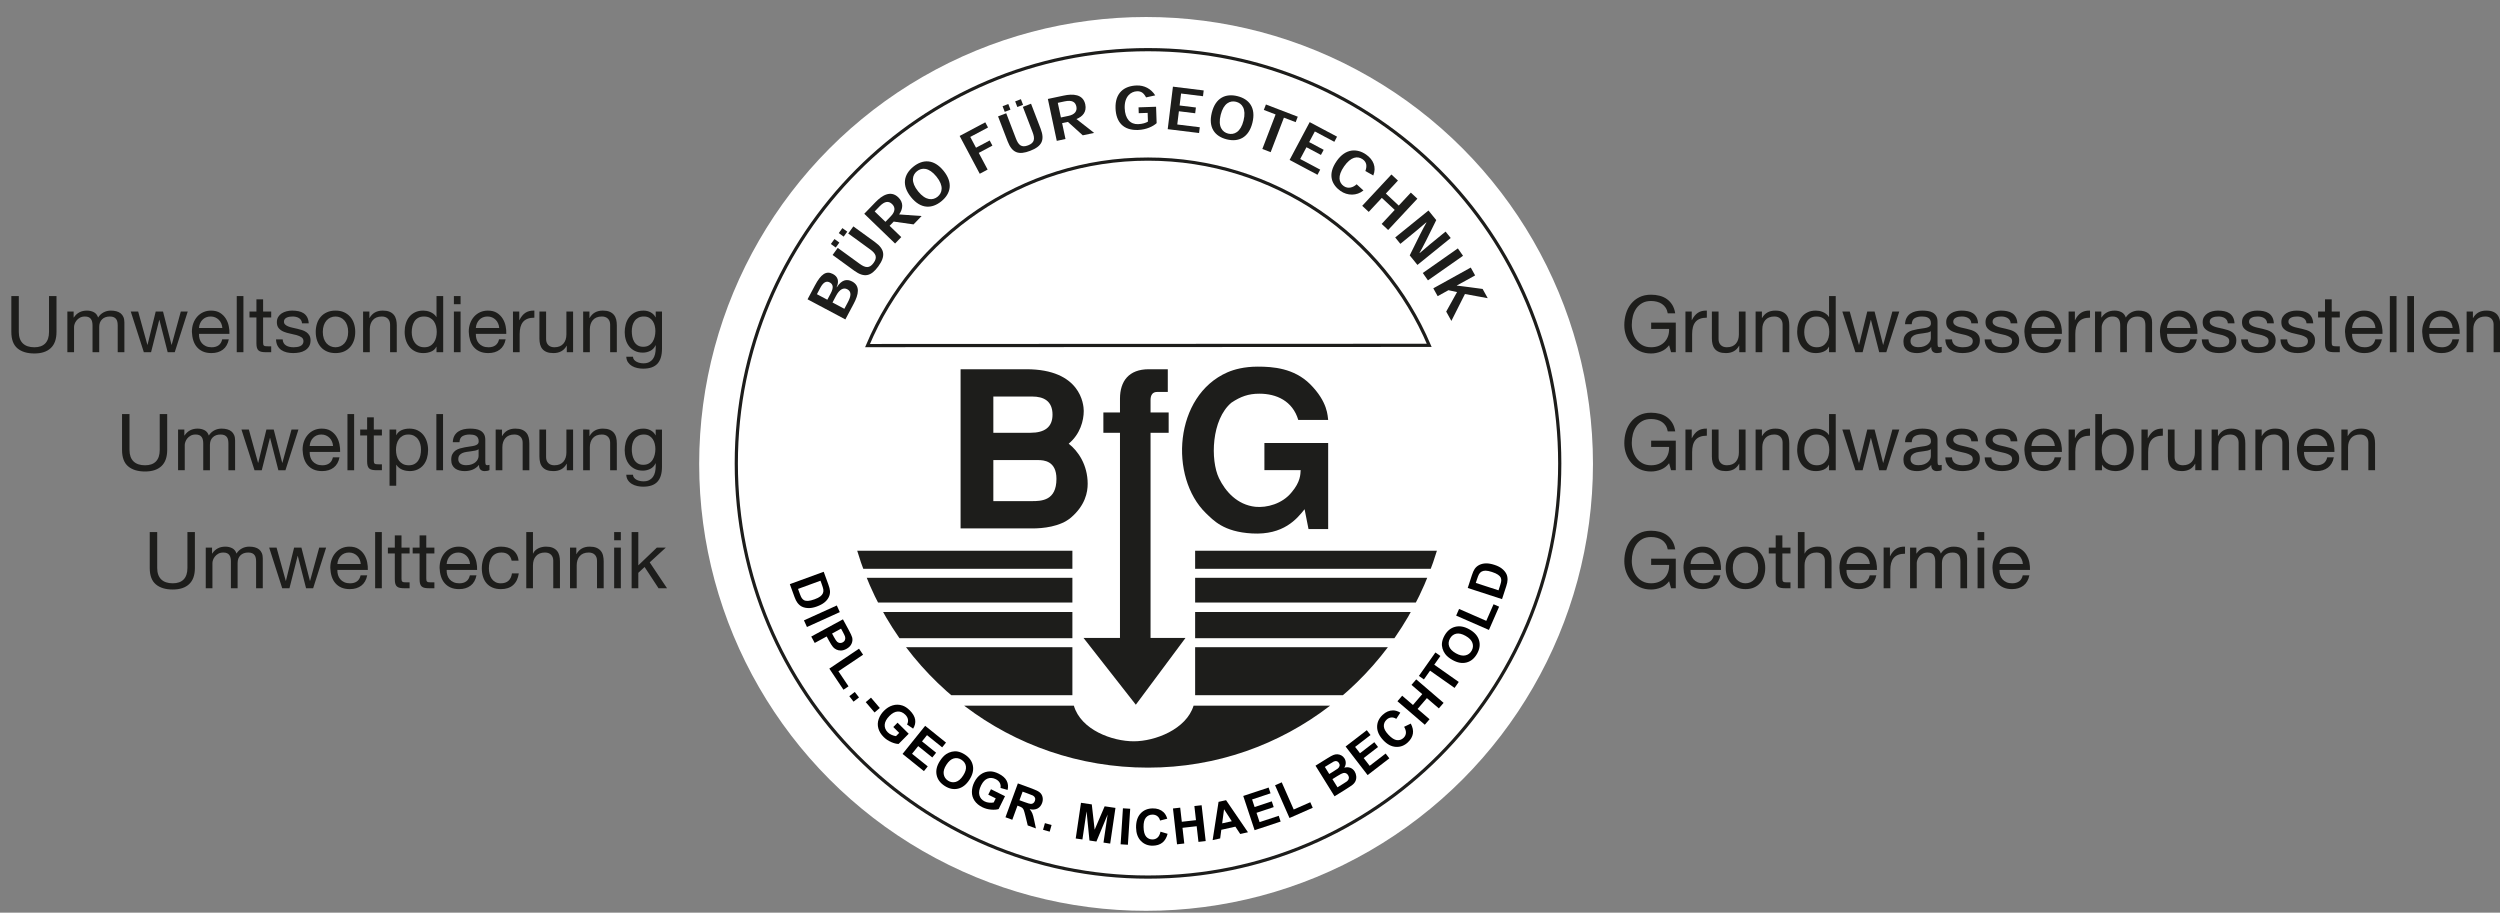 <?xml version="1.0" encoding="utf-8"?>
<!-- Generator: Adobe Illustrator 15.1.0, SVG Export Plug-In . SVG Version: 6.00 Build 0)  -->
<!DOCTYPE svg PUBLIC "-//W3C//DTD SVG 1.1//EN" "http://www.w3.org/Graphics/SVG/1.1/DTD/svg11.dtd">
<svg version="1.1" xmlns="http://www.w3.org/2000/svg" xmlns:xlink="http://www.w3.org/1999/xlink" x="0px" y="0px" width="441px"
	 height="161px" viewBox="0 0 441 161" enable-background="new 0 0 441 161" xml:space="preserve">
<rect x="0" y="0" width="441" height="161" fill="#808080" stroke="none"/>
<g id="Ebene_2">
	<circle fill="#FFFFFF" cx="202.167" cy="81.833" r="78.833"/>
</g>
<g id="Ebene_1">
	<g>
		<defs>
			<rect id="SVGID_1_" x="2" y="8.476" width="439.053" height="146.524"/>
		</defs>
		<clipPath id="SVGID_2_">
			<use xlink:href="#SVGID_1_"  overflow="visible"/>
		</clipPath>
		<path clip-path="url(#SVGID_2_)" fill="#1D1D1B" d="M33.365,103.039c-0.675,0.634-1.637,0.951-2.887,0.951
			c-1.276,0-2.273-0.304-2.99-0.91c-0.717-0.604-1.075-1.569-1.075-2.893v-6.329h1.318v6.329c0,0.887,0.236,1.562,0.707,2.019
			c0.473,0.458,1.153,0.688,2.04,0.688c0.843,0,1.483-0.23,1.923-0.688c0.439-0.457,0.659-1.132,0.659-2.019v-6.329h1.319v6.329
			C34.379,101.455,34.041,102.405,33.365,103.039 M37.404,96.594v1.055h0.028c0.536-0.815,1.308-1.222,2.317-1.222
			c0.445,0,0.848,0.093,1.208,0.275c0.361,0.187,0.615,0.501,0.763,0.946c0.241-0.391,0.558-0.691,0.951-0.902
			c0.394-0.214,0.826-0.319,1.298-0.319c0.361,0,0.687,0.038,0.979,0.117c0.29,0.078,0.541,0.202,0.748,0.367
			c0.209,0.166,0.37,0.383,0.486,0.646c0.116,0.264,0.173,0.581,0.173,0.949v5.262h-1.179v-4.705c0-0.224-0.019-0.431-0.055-0.624
			c-0.037-0.196-0.106-0.365-0.209-0.507c-0.102-0.145-0.243-0.259-0.423-0.342c-0.18-0.083-0.414-0.123-0.701-0.123
			c-0.582,0-1.04,0.165-1.373,0.498c-0.334,0.335-0.5,0.778-0.5,1.332v4.471h-1.181v-4.705c0-0.232-0.02-0.445-0.062-0.64
			c-0.041-0.193-0.112-0.362-0.215-0.507c-0.102-0.143-0.238-0.254-0.408-0.333c-0.172-0.078-0.392-0.116-0.66-0.116
			c-0.343,0-0.637,0.069-0.881,0.206c-0.246,0.141-0.445,0.307-0.597,0.502c-0.153,0.193-0.264,0.394-0.334,0.603
			c-0.069,0.209-0.103,0.382-0.103,0.52v4.471h-1.18v-7.175H37.404z M53.99,103.769l-1.458-5.704h-0.028l-1.443,5.704h-1.277
			l-2.304-7.175h1.305l1.624,5.869h0.028l1.443-5.869h1.29l1.5,5.869h0.028l1.609-5.869h1.222l-2.291,7.175H53.99z M63.447,98.701
			c-0.106-0.249-0.25-0.464-0.429-0.644c-0.181-0.182-0.394-0.325-0.639-0.432c-0.246-0.105-0.517-0.158-0.812-0.158
			c-0.305,0-0.58,0.053-0.826,0.158c-0.245,0.106-0.455,0.253-0.631,0.438c-0.177,0.185-0.314,0.399-0.417,0.645
			c-0.102,0.245-0.161,0.506-0.18,0.783h4.123C63.616,99.215,63.554,98.952,63.447,98.701 M63.732,103.311
			c-0.536,0.407-1.212,0.61-2.027,0.61c-0.573,0-1.071-0.094-1.492-0.277c-0.42-0.186-0.774-0.444-1.06-0.777
			c-0.288-0.334-0.503-0.73-0.646-1.194c-0.144-0.463-0.224-0.966-0.243-1.513c0-0.545,0.083-1.046,0.25-1.499
			c0.166-0.454,0.4-0.846,0.701-1.18c0.301-0.333,0.656-0.592,1.068-0.778c0.412-0.183,0.862-0.275,1.354-0.275
			c0.637,0,1.168,0.131,1.588,0.395c0.421,0.264,0.759,0.6,1.014,1.006c0.254,0.407,0.429,0.853,0.527,1.333s0.136,0.94,0.118,1.374
			h-5.371c-0.009,0.314,0.028,0.613,0.111,0.896c0.083,0.281,0.217,0.532,0.403,0.749c0.185,0.218,0.42,0.391,0.708,0.52
			c0.286,0.131,0.624,0.196,1.012,0.196c0.5,0,0.909-0.116,1.229-0.349c0.319-0.231,0.529-0.583,0.631-1.055h1.166
			C64.615,102.297,64.268,102.903,63.732,103.311 M67.354,103.769h-1.179v-9.91h1.179V103.769z M72.254,96.594v1.039h-1.43v4.455
			c0,0.14,0.012,0.25,0.034,0.333c0.024,0.083,0.068,0.148,0.132,0.194c0.065,0.048,0.155,0.077,0.271,0.091
			c0.116,0.015,0.265,0.021,0.45,0.021h0.543v1.042h-0.903c-0.305,0-0.567-0.021-0.783-0.063c-0.218-0.042-0.394-0.119-0.528-0.229
			c-0.135-0.111-0.234-0.269-0.299-0.472c-0.065-0.204-0.096-0.473-0.096-0.806v-4.566h-1.223v-1.039h1.223V94.44h1.179v2.153
			H72.254z M76.626,96.594v1.039h-1.43v4.455c0,0.14,0.01,0.25,0.034,0.333s0.067,0.148,0.132,0.194
			c0.065,0.048,0.155,0.077,0.271,0.091c0.115,0.015,0.265,0.021,0.45,0.021h0.543v1.042h-0.903c-0.305,0-0.567-0.021-0.785-0.063
			c-0.216-0.042-0.393-0.119-0.527-0.229c-0.134-0.111-0.233-0.269-0.298-0.472c-0.065-0.204-0.098-0.473-0.098-0.806v-4.566h-1.221
			v-1.039h1.221V94.44h1.181v2.153H76.626z M82.725,98.701c-0.107-0.249-0.25-0.464-0.431-0.644
			c-0.18-0.182-0.393-0.325-0.639-0.432c-0.244-0.105-0.515-0.158-0.812-0.158c-0.305,0-0.58,0.053-0.825,0.158
			c-0.246,0.106-0.456,0.253-0.631,0.438c-0.176,0.185-0.316,0.399-0.416,0.645c-0.102,0.245-0.163,0.506-0.181,0.783h4.122
			C82.894,99.215,82.83,98.952,82.725,98.701 M83.009,103.311c-0.537,0.407-1.212,0.61-2.026,0.61c-0.574,0-1.072-0.094-1.492-0.277
			c-0.421-0.186-0.775-0.444-1.062-0.777c-0.286-0.334-0.503-0.73-0.645-1.194c-0.144-0.463-0.225-0.966-0.243-1.513
			c0-0.545,0.083-1.046,0.249-1.499c0.167-0.454,0.4-0.846,0.701-1.18c0.3-0.333,0.658-0.592,1.069-0.778
			c0.412-0.183,0.863-0.275,1.353-0.275c0.639,0,1.169,0.131,1.59,0.395c0.42,0.264,0.758,0.6,1.013,1.006
			c0.253,0.407,0.43,0.853,0.527,1.333c0.097,0.48,0.137,0.94,0.117,1.374h-5.37c-0.009,0.314,0.028,0.613,0.111,0.896
			c0.083,0.281,0.216,0.532,0.402,0.749c0.185,0.218,0.422,0.391,0.708,0.52c0.287,0.131,0.625,0.196,1.013,0.196
			c0.499,0,0.91-0.116,1.228-0.349c0.32-0.231,0.531-0.583,0.631-1.055h1.166C83.892,102.297,83.546,102.903,83.009,103.311
			 M89.67,97.843c-0.296-0.252-0.693-0.375-1.192-0.375c-0.427,0-0.783,0.078-1.07,0.235c-0.286,0.157-0.516,0.366-0.686,0.625
			c-0.172,0.257-0.295,0.558-0.369,0.896c-0.074,0.337-0.111,0.687-0.111,1.047c0,0.333,0.04,0.658,0.119,0.972
			c0.078,0.314,0.201,0.594,0.367,0.84c0.167,0.244,0.384,0.441,0.653,0.59c0.268,0.148,0.587,0.223,0.957,0.223
			c0.583,0,1.039-0.153,1.368-0.46c0.327-0.306,0.529-0.734,0.603-1.29h1.207c-0.129,0.889-0.459,1.573-0.992,2.055
			c-0.532,0.481-1.255,0.722-2.172,0.722c-0.546,0-1.029-0.089-1.451-0.264c-0.42-0.177-0.772-0.426-1.055-0.75
			c-0.281-0.324-0.494-0.709-0.638-1.158c-0.142-0.448-0.215-0.942-0.215-1.479s0.07-1.039,0.209-1.505
			c0.138-0.469,0.348-0.876,0.631-1.223c0.282-0.347,0.636-0.62,1.062-0.817c0.426-0.2,0.92-0.299,1.485-0.299
			c0.407,0,0.788,0.048,1.145,0.145c0.356,0.097,0.671,0.249,0.944,0.451c0.272,0.203,0.497,0.461,0.672,0.771
			c0.177,0.311,0.288,0.678,0.334,1.104h-1.221C90.16,98.443,89.966,98.091,89.67,97.843 M94.014,93.858v3.79h0.028
			c0.092-0.222,0.222-0.411,0.388-0.563c0.168-0.152,0.354-0.276,0.563-0.375c0.208-0.096,0.425-0.169,0.652-0.215
			s0.446-0.068,0.659-0.068c0.473,0,0.866,0.064,1.18,0.193c0.315,0.13,0.569,0.312,0.764,0.542c0.194,0.231,0.33,0.506,0.409,0.825
			c0.079,0.318,0.119,0.673,0.119,1.062v4.72h-1.181V98.91c0-0.445-0.129-0.796-0.388-1.055c-0.26-0.259-0.615-0.388-1.069-0.388
			c-0.361,0-0.674,0.055-0.937,0.165c-0.264,0.111-0.483,0.269-0.66,0.473c-0.174,0.204-0.306,0.441-0.395,0.715
			c-0.088,0.272-0.132,0.572-0.132,0.894v4.055h-1.179v-9.91H94.014z M101.662,96.594v1.138h0.028
			c0.49-0.87,1.266-1.305,2.332-1.305c0.471,0,0.865,0.064,1.179,0.193c0.314,0.13,0.569,0.312,0.763,0.542
			c0.194,0.231,0.332,0.506,0.41,0.825c0.079,0.318,0.117,0.673,0.117,1.062v4.72h-1.179V98.91c0-0.445-0.13-0.796-0.388-1.055
			c-0.259-0.259-0.617-0.388-1.07-0.388c-0.36,0-0.672,0.055-0.936,0.165c-0.264,0.111-0.483,0.269-0.659,0.473
			c-0.177,0.204-0.309,0.441-0.396,0.715c-0.087,0.272-0.132,0.572-0.132,0.894v4.055h-1.179v-7.175H101.662z M108.337,93.858h1.179
			v1.443h-1.179V93.858z M109.516,103.769h-1.179v-7.175h1.179V103.769z M112.598,93.858v5.871l3.276-3.136h1.582l-2.846,2.608
			l3.053,4.566h-1.498l-2.457-3.748l-1.11,1.027v2.721h-1.179v-9.91H112.598z"/>
		<path clip-path="url(#SVGID_2_)" fill="#1D1D1B" d="M28.48,82.222c-0.676,0.634-1.637,0.95-2.888,0.95
			c-1.275,0-2.272-0.304-2.99-0.91c-0.716-0.605-1.075-1.569-1.075-2.893V73.04h1.319v6.329c0,0.887,0.235,1.562,0.706,2.02
			c0.473,0.458,1.153,0.687,2.04,0.687c0.843,0,1.483-0.229,1.923-0.687c0.439-0.458,0.66-1.133,0.66-2.02V73.04h1.318v6.329
			C29.493,80.637,29.155,81.587,28.48,82.222 M32.519,75.775v1.054h0.028c0.537-0.813,1.309-1.222,2.317-1.222
			c0.445,0,0.848,0.094,1.208,0.276c0.361,0.186,0.615,0.501,0.763,0.945c0.241-0.389,0.558-0.689,0.951-0.902
			c0.394-0.213,0.827-0.319,1.298-0.319c0.361,0,0.687,0.04,0.979,0.119c0.29,0.078,0.541,0.2,0.748,0.366
			c0.209,0.166,0.371,0.383,0.486,0.646c0.116,0.264,0.174,0.581,0.174,0.95v5.261h-1.18v-4.706c0-0.222-0.019-0.429-0.055-0.625
			c-0.037-0.194-0.106-0.363-0.208-0.505c-0.103-0.145-0.243-0.258-0.424-0.341c-0.179-0.083-0.413-0.124-0.701-0.124
			c-0.582,0-1.04,0.166-1.373,0.499c-0.334,0.333-0.5,0.777-0.5,1.332v4.47h-1.18v-4.706c0-0.23-0.021-0.444-0.062-0.638
			c-0.042-0.194-0.113-0.363-0.215-0.507c-0.103-0.145-0.239-0.256-0.409-0.333c-0.172-0.079-0.391-0.117-0.66-0.117
			c-0.343,0-0.637,0.068-0.881,0.207c-0.246,0.139-0.444,0.305-0.597,0.499c-0.153,0.195-0.264,0.396-0.333,0.604
			c-0.07,0.209-0.104,0.382-0.104,0.521v4.47h-1.179v-7.175H32.519z M49.104,82.95l-1.458-5.704h-0.028l-1.443,5.704h-1.277
			l-2.304-7.175h1.305l1.624,5.869h0.028l1.443-5.869h1.291l1.499,5.869h0.028l1.609-5.869h1.222l-2.29,7.175H49.104z
			 M58.563,77.883c-0.107-0.249-0.251-0.464-0.43-0.645c-0.181-0.18-0.394-0.324-0.638-0.431c-0.246-0.105-0.517-0.158-0.812-0.158
			c-0.306,0-0.581,0.053-0.827,0.158c-0.244,0.106-0.455,0.253-0.631,0.438c-0.176,0.186-0.314,0.4-0.416,0.645
			c-0.103,0.245-0.162,0.507-0.181,0.783h4.123C58.731,78.397,58.668,78.133,58.563,77.883 M58.846,82.492
			c-0.536,0.407-1.212,0.61-2.027,0.61c-0.573,0-1.071-0.094-1.491-0.277c-0.421-0.185-0.775-0.444-1.061-0.778
			c-0.288-0.333-0.502-0.729-0.646-1.193c-0.144-0.462-0.224-0.967-0.243-1.513c0-0.546,0.083-1.046,0.25-1.5
			c0.166-0.452,0.4-0.846,0.701-1.179c0.301-0.333,0.656-0.593,1.068-0.778c0.412-0.183,0.862-0.276,1.354-0.276
			c0.637,0,1.168,0.132,1.589,0.396c0.42,0.265,0.758,0.601,1.013,1.006c0.255,0.407,0.43,0.853,0.527,1.333
			c0.098,0.48,0.137,0.939,0.119,1.373h-5.372c-0.009,0.315,0.028,0.614,0.111,0.896c0.083,0.283,0.218,0.534,0.403,0.75
			c0.185,0.218,0.421,0.391,0.708,0.52c0.286,0.13,0.624,0.195,1.012,0.195c0.501,0,0.91-0.115,1.23-0.348
			c0.318-0.231,0.529-0.582,0.631-1.055h1.166C59.729,81.479,59.383,82.084,58.846,82.492 M62.468,82.95H61.29v-9.91h1.179V82.95z
			 M67.368,75.775v1.04h-1.43v4.455c0,0.139,0.012,0.25,0.034,0.333c0.024,0.083,0.068,0.147,0.132,0.193
			c0.065,0.047,0.156,0.077,0.271,0.09c0.116,0.016,0.265,0.021,0.451,0.021h0.542v1.042h-0.902c-0.306,0-0.568-0.021-0.784-0.063
			c-0.218-0.04-0.394-0.117-0.528-0.229c-0.134-0.111-0.234-0.268-0.299-0.471c-0.065-0.205-0.096-0.474-0.096-0.807v-4.565h-1.222
			v-1.04h1.222v-2.153h1.179v2.153H67.368z M69.895,75.775v0.97h0.026c0.196-0.396,0.501-0.686,0.917-0.867
			c0.417-0.18,0.875-0.271,1.374-0.271c0.555,0,1.038,0.102,1.45,0.305c0.412,0.205,0.754,0.479,1.027,0.827
			c0.273,0.347,0.48,0.747,0.618,1.2c0.139,0.453,0.209,0.935,0.209,1.442c0,0.511-0.068,0.991-0.202,1.445
			c-0.135,0.453-0.338,0.848-0.61,1.185c-0.274,0.34-0.617,0.604-1.028,0.799c-0.412,0.193-0.891,0.292-1.436,0.292
			c-0.176,0-0.373-0.02-0.59-0.057s-0.432-0.096-0.646-0.179c-0.213-0.085-0.413-0.197-0.603-0.341
			c-0.191-0.145-0.349-0.322-0.48-0.535h-0.026v3.692h-1.181v-9.908H69.895z M74.134,78.321c-0.089-0.32-0.222-0.604-0.403-0.854
			c-0.181-0.249-0.412-0.447-0.693-0.596c-0.283-0.147-0.614-0.222-0.993-0.222c-0.399,0-0.736,0.078-1.013,0.234
			c-0.279,0.157-0.506,0.363-0.68,0.618c-0.177,0.255-0.304,0.544-0.383,0.867c-0.078,0.324-0.117,0.653-0.117,0.985
			c0,0.352,0.042,0.691,0.125,1.021s0.215,0.618,0.395,0.868c0.181,0.249,0.414,0.45,0.701,0.604
			c0.286,0.151,0.634,0.229,1.042,0.229c0.406,0,0.746-0.078,1.019-0.237c0.272-0.156,0.493-0.363,0.659-0.623
			s0.288-0.556,0.362-0.889c0.074-0.333,0.111-0.676,0.111-1.027C74.267,78.966,74.221,78.641,74.134,78.321 M78.152,82.95h-1.179
			v-9.91h1.179V82.95z M86.34,82.006c-0.139,0.037-0.259,0.056-0.362,0.056c-0.185,0-0.293-0.064-0.325-0.194
			c-0.033-0.129-0.049-0.332-0.049-0.609v-3.685c0-0.415-0.079-0.751-0.236-1.01c-0.158-0.258-0.366-0.459-0.625-0.603
			c-0.259-0.143-0.548-0.237-0.867-0.284c-0.32-0.046-0.641-0.069-0.964-0.069c-0.408,0-0.79,0.042-1.145,0.125
			c-0.357,0.084-0.674,0.22-0.952,0.41c-0.277,0.189-0.499,0.437-0.666,0.741c-0.166,0.306-0.26,0.681-0.277,1.125h1.179
			c0.028-0.527,0.209-0.886,0.542-1.075c0.332-0.189,0.75-0.284,1.249-0.284c0.185,0,0.372,0.013,0.562,0.041
			c0.189,0.027,0.361,0.083,0.514,0.166c0.152,0.083,0.277,0.204,0.375,0.361c0.096,0.157,0.145,0.366,0.145,0.623
			c0,0.224-0.065,0.392-0.194,0.508c-0.131,0.115-0.305,0.203-0.528,0.264c-0.222,0.06-0.478,0.105-0.77,0.139
			s-0.599,0.081-0.923,0.146c-0.305,0.056-0.603,0.126-0.895,0.209s-0.551,0.206-0.778,0.367c-0.226,0.161-0.409,0.374-0.548,0.632
			c-0.139,0.259-0.207,0.592-0.207,1c0,0.359,0.062,0.668,0.186,0.923c0.125,0.254,0.294,0.46,0.507,0.617
			c0.213,0.156,0.465,0.272,0.757,0.347c0.291,0.074,0.599,0.111,0.923,0.111c0.499,0,0.964-0.086,1.394-0.256
			c0.43-0.173,0.808-0.452,1.132-0.841c0,0.389,0.089,0.668,0.27,0.841c0.18,0.17,0.423,0.256,0.729,0.256
			c0.361,0,0.643-0.062,0.847-0.182V82.006z M84.424,80.446c0,0.164-0.041,0.342-0.126,0.532c-0.082,0.188-0.211,0.362-0.388,0.523
			c-0.176,0.162-0.403,0.295-0.68,0.4c-0.277,0.106-0.61,0.159-0.998,0.159c-0.185,0-0.362-0.019-0.528-0.056
			c-0.167-0.037-0.312-0.097-0.438-0.179c-0.125-0.083-0.227-0.192-0.305-0.325c-0.079-0.133-0.117-0.298-0.117-0.49
			c0-0.295,0.066-0.527,0.201-0.697c0.133-0.17,0.307-0.303,0.52-0.395c0.212-0.092,0.453-0.159,0.722-0.2
			c0.268-0.042,0.534-0.078,0.798-0.109c0.264-0.032,0.516-0.074,0.756-0.124c0.241-0.051,0.435-0.132,0.583-0.242V80.446z
			 M88.546,75.775v1.137h0.028c0.491-0.869,1.267-1.305,2.331-1.305c0.472,0,0.865,0.064,1.18,0.193
			c0.314,0.132,0.569,0.312,0.763,0.543c0.194,0.231,0.331,0.507,0.409,0.825c0.079,0.318,0.119,0.672,0.119,1.063v4.719h-1.18
			v-4.858c0-0.444-0.13-0.796-0.389-1.055c-0.26-0.259-0.615-0.388-1.068-0.388c-0.362,0-0.673,0.055-0.937,0.166
			c-0.263,0.11-0.484,0.268-0.659,0.472c-0.176,0.203-0.308,0.442-0.395,0.714c-0.089,0.273-0.132,0.572-0.132,0.896v4.054h-1.181
			v-7.175H88.546z M99.982,82.95v-1.138h-0.028c-0.249,0.442-0.569,0.77-0.958,0.978c-0.388,0.208-0.845,0.313-1.373,0.313
			c-0.472,0-0.865-0.063-1.181-0.188c-0.314-0.124-0.568-0.302-0.763-0.533c-0.194-0.23-0.33-0.507-0.408-0.826
			c-0.079-0.319-0.119-0.674-0.119-1.062v-4.718h1.179v4.855c0,0.444,0.131,0.797,0.39,1.056c0.258,0.259,0.615,0.389,1.068,0.389
			c0.362,0,0.673-0.056,0.936-0.167c0.264-0.111,0.485-0.268,0.66-0.471c0.176-0.205,0.308-0.442,0.395-0.716
			c0.089-0.272,0.132-0.57,0.132-0.895v-4.052h1.181v7.175H99.982z M103.979,75.775v1.137h0.028c0.49-0.869,1.267-1.305,2.332-1.305
			c0.471,0,0.865,0.064,1.179,0.193c0.314,0.132,0.569,0.312,0.763,0.543c0.194,0.231,0.332,0.507,0.411,0.825
			c0.078,0.318,0.117,0.672,0.117,1.063v4.719h-1.18v-4.858c0-0.444-0.13-0.796-0.388-1.055c-0.259-0.259-0.616-0.388-1.069-0.388
			c-0.361,0-0.673,0.055-0.937,0.166c-0.263,0.11-0.483,0.268-0.659,0.472c-0.176,0.203-0.308,0.442-0.396,0.714
			c-0.087,0.273-0.132,0.572-0.132,0.896v4.054h-1.179v-7.175H103.979z M115.97,84.977c-0.536,0.583-1.378,0.874-2.526,0.874
			c-0.333,0-0.672-0.037-1.019-0.111c-0.348-0.074-0.662-0.194-0.944-0.361c-0.283-0.166-0.517-0.384-0.701-0.651
			c-0.185-0.269-0.287-0.598-0.306-0.985h1.181c0.008,0.212,0.075,0.392,0.201,0.54c0.125,0.149,0.277,0.269,0.458,0.362
			c0.179,0.092,0.376,0.157,0.59,0.2c0.211,0.042,0.416,0.063,0.61,0.063c0.388,0,0.717-0.068,0.985-0.202
			c0.268-0.135,0.49-0.32,0.667-0.555c0.175-0.236,0.302-0.521,0.381-0.854c0.078-0.333,0.118-0.697,0.118-1.096v-0.473h-0.028
			c-0.203,0.444-0.511,0.771-0.923,0.979c-0.412,0.207-0.849,0.313-1.311,0.313c-0.537,0-1.005-0.099-1.402-0.292
			c-0.398-0.194-0.732-0.456-1-0.783c-0.268-0.329-0.469-0.713-0.603-1.153c-0.135-0.438-0.201-0.904-0.201-1.394
			c0-0.428,0.056-0.864,0.166-1.313c0.111-0.449,0.296-0.854,0.555-1.22c0.259-0.366,0.602-0.667,1.027-0.903
			c0.427-0.234,0.95-0.354,1.569-0.354c0.453,0,0.87,0.099,1.249,0.299c0.379,0.199,0.675,0.497,0.889,0.895h0.013v-1.025h1.111
			v6.563C116.776,83.515,116.507,84.394,115.97,84.977 M114.465,81.748c0.273-0.161,0.492-0.373,0.659-0.637
			c0.166-0.264,0.289-0.563,0.368-0.896c0.078-0.334,0.118-0.665,0.118-0.999c0-0.313-0.037-0.625-0.111-0.93
			c-0.074-0.305-0.193-0.581-0.354-0.825c-0.163-0.246-0.373-0.441-0.631-0.59c-0.259-0.147-0.575-0.222-0.945-0.222
			c-0.38,0-0.703,0.07-0.971,0.215c-0.268,0.143-0.489,0.334-0.659,0.576c-0.172,0.24-0.296,0.518-0.375,0.832
			c-0.078,0.314-0.118,0.643-0.118,0.985c0,0.324,0.032,0.647,0.097,0.973c0.064,0.322,0.175,0.617,0.334,0.881
			c0.157,0.264,0.364,0.476,0.623,0.637c0.26,0.163,0.584,0.243,0.972,0.243C113.861,81.991,114.191,81.911,114.465,81.748"/>
		<path clip-path="url(#SVGID_2_)" fill="#1D1D1B" d="M8.952,61.403c-0.675,0.634-1.637,0.95-2.887,0.95
			c-1.276,0-2.273-0.304-2.99-0.909C2.358,60.838,2,59.874,2,58.551v-6.329h1.318v6.329c0,0.888,0.236,1.562,0.707,2.02
			c0.473,0.458,1.153,0.687,2.04,0.687c0.843,0,1.483-0.229,1.923-0.687c0.439-0.458,0.659-1.132,0.659-2.02v-6.329h1.319v6.329
			C9.966,59.819,9.628,60.769,8.952,61.403 M12.991,54.957v1.054h0.028c0.537-0.813,1.308-1.222,2.317-1.222
			c0.445,0,0.848,0.094,1.208,0.277c0.361,0.185,0.615,0.501,0.763,0.944c0.241-0.389,0.558-0.689,0.951-0.901
			c0.394-0.213,0.826-0.32,1.298-0.32c0.361,0,0.687,0.04,0.979,0.119c0.29,0.078,0.541,0.201,0.748,0.367
			c0.209,0.166,0.37,0.382,0.486,0.646c0.116,0.264,0.173,0.581,0.173,0.95v5.26h-1.179v-4.705c0-0.222-0.019-0.429-0.055-0.625
			c-0.037-0.193-0.106-0.362-0.209-0.505c-0.102-0.144-0.243-0.258-0.423-0.341c-0.18-0.083-0.414-0.124-0.701-0.124
			c-0.582,0-1.04,0.166-1.373,0.499c-0.334,0.333-0.5,0.778-0.5,1.332v4.469h-1.181v-4.705c0-0.23-0.02-0.443-0.062-0.638
			c-0.041-0.194-0.112-0.363-0.215-0.507c-0.102-0.145-0.238-0.255-0.408-0.333c-0.172-0.079-0.392-0.117-0.66-0.117
			c-0.343,0-0.637,0.069-0.881,0.207c-0.246,0.139-0.445,0.305-0.597,0.501c-0.153,0.194-0.264,0.394-0.334,0.603
			c-0.069,0.209-0.103,0.383-0.103,0.521v4.469h-1.18v-7.174H12.991z M29.577,62.131l-1.458-5.703h-0.028l-1.443,5.703h-1.277
			l-2.304-7.174h1.305l1.624,5.869h0.028l1.443-5.869h1.29l1.499,5.869h0.029l1.609-5.869h1.222l-2.291,7.174H29.577z
			 M39.034,57.065c-0.106-0.249-0.25-0.465-0.429-0.646c-0.181-0.18-0.394-0.324-0.639-0.431c-0.246-0.105-0.517-0.158-0.812-0.158
			c-0.305,0-0.58,0.053-0.826,0.158c-0.245,0.106-0.455,0.253-0.631,0.438c-0.177,0.186-0.314,0.4-0.417,0.645
			c-0.102,0.246-0.161,0.507-0.18,0.784h4.123C39.203,57.579,39.141,57.315,39.034,57.065 M39.319,61.674
			c-0.536,0.407-1.212,0.61-2.027,0.61c-0.573,0-1.071-0.093-1.492-0.277c-0.42-0.185-0.774-0.443-1.06-0.778
			c-0.288-0.332-0.503-0.729-0.646-1.193c-0.144-0.462-0.224-0.966-0.243-1.512c0-0.547,0.083-1.047,0.25-1.5
			c0.166-0.453,0.4-0.847,0.701-1.18c0.301-0.333,0.656-0.593,1.068-0.777c0.412-0.184,0.862-0.277,1.354-0.277
			c0.637,0,1.168,0.132,1.588,0.396c0.421,0.264,0.759,0.601,1.014,1.007c0.254,0.406,0.429,0.851,0.527,1.333
			c0.098,0.479,0.136,0.938,0.119,1.373H35.1c-0.009,0.313,0.028,0.613,0.111,0.895c0.083,0.283,0.218,0.534,0.403,0.75
			c0.185,0.218,0.42,0.391,0.708,0.52c0.286,0.131,0.624,0.195,1.012,0.195c0.5,0,0.909-0.115,1.229-0.348
			c0.319-0.231,0.529-0.582,0.631-1.056h1.166C40.202,60.66,39.855,61.266,39.319,61.674 M42.941,62.131h-1.179v-9.91h1.179V62.131z
			 M47.841,54.957v1.04h-1.43v4.454c0,0.14,0.012,0.251,0.034,0.334c0.024,0.083,0.068,0.147,0.132,0.193
			c0.065,0.048,0.155,0.077,0.271,0.091c0.115,0.015,0.265,0.021,0.45,0.021h0.543v1.041h-0.903c-0.305,0-0.567-0.02-0.783-0.062
			c-0.218-0.041-0.394-0.118-0.528-0.229c-0.135-0.111-0.234-0.269-0.299-0.471c-0.065-0.205-0.096-0.473-0.096-0.806v-4.566h-1.223
			v-1.04h1.223v-2.153h1.179v2.153H47.841z M50.047,60.529c0.111,0.18,0.256,0.323,0.437,0.429c0.18,0.107,0.383,0.184,0.61,0.23
			c0.227,0.046,0.461,0.068,0.702,0.068c0.184,0,0.38-0.014,0.582-0.041c0.203-0.027,0.392-0.079,0.562-0.154
			c0.172-0.072,0.313-0.182,0.424-0.325c0.111-0.143,0.167-0.326,0.167-0.548c0-0.306-0.117-0.537-0.348-0.694
			s-0.52-0.284-0.867-0.382c-0.347-0.097-0.724-0.186-1.132-0.265c-0.407-0.078-0.783-0.188-1.13-0.333
			c-0.347-0.142-0.637-0.344-0.868-0.603c-0.231-0.259-0.347-0.619-0.347-1.083c0-0.36,0.082-0.671,0.243-0.929
			c0.162-0.26,0.371-0.47,0.625-0.633c0.254-0.161,0.541-0.281,0.86-0.359c0.32-0.079,0.637-0.119,0.951-0.119
			c0.407,0,0.782,0.036,1.124,0.104c0.342,0.069,0.646,0.189,0.91,0.361s0.474,0.403,0.631,0.694
			c0.157,0.292,0.249,0.653,0.277,1.09h-1.179c-0.02-0.231-0.079-0.424-0.181-0.576c-0.102-0.153-0.231-0.276-0.388-0.368
			c-0.157-0.093-0.332-0.16-0.52-0.201c-0.191-0.042-0.383-0.062-0.577-0.062c-0.176,0-0.354,0.013-0.534,0.041
			c-0.181,0.028-0.346,0.076-0.492,0.145c-0.148,0.07-0.27,0.163-0.362,0.279c-0.093,0.115-0.139,0.265-0.139,0.45
			c0,0.203,0.073,0.372,0.215,0.507c0.144,0.135,0.327,0.246,0.549,0.333c0.221,0.088,0.472,0.162,0.749,0.222
			c0.278,0.061,0.555,0.123,0.832,0.188c0.297,0.064,0.585,0.144,0.868,0.236c0.282,0.093,0.532,0.216,0.75,0.368
			c0.218,0.152,0.393,0.344,0.528,0.574c0.133,0.233,0.201,0.52,0.201,0.861c0,0.436-0.09,0.796-0.271,1.083
			c-0.181,0.288-0.416,0.519-0.708,0.692c-0.291,0.178-0.62,0.301-0.985,0.369c-0.366,0.069-0.729,0.104-1.089,0.104
			c-0.399,0-0.778-0.041-1.138-0.124c-0.362-0.085-0.68-0.221-0.959-0.411c-0.277-0.189-0.499-0.438-0.666-0.749
			c-0.166-0.31-0.258-0.686-0.277-1.131h1.179C49.876,60.128,49.936,60.348,50.047,60.529 M57.118,59.709
			c0.115,0.338,0.275,0.621,0.478,0.848c0.205,0.227,0.443,0.4,0.716,0.521c0.273,0.12,0.561,0.18,0.867,0.18
			c0.305,0,0.595-0.06,0.868-0.18c0.272-0.12,0.511-0.294,0.714-0.521c0.204-0.227,0.363-0.51,0.48-0.848
			c0.115-0.338,0.173-0.724,0.173-1.158c0-0.436-0.058-0.82-0.173-1.159c-0.117-0.338-0.276-0.622-0.48-0.853
			c-0.203-0.233-0.442-0.408-0.714-0.528c-0.273-0.121-0.563-0.18-0.868-0.18c-0.306,0-0.594,0.059-0.867,0.18
			c-0.273,0.12-0.511,0.295-0.716,0.528c-0.203,0.23-0.363,0.515-0.478,0.853c-0.116,0.339-0.174,0.724-0.174,1.159
			C56.944,58.985,57.002,59.371,57.118,59.709 M55.918,57.072c0.148-0.458,0.37-0.855,0.666-1.192
			c0.295-0.338,0.661-0.604,1.097-0.799c0.434-0.194,0.933-0.292,1.498-0.292c0.574,0,1.075,0.098,1.506,0.292
			c0.43,0.194,0.793,0.461,1.089,0.799c0.297,0.337,0.519,0.734,0.667,1.192s0.222,0.951,0.222,1.479s-0.074,1.018-0.222,1.472
			c-0.148,0.452-0.37,0.849-0.667,1.187c-0.296,0.337-0.659,0.601-1.089,0.791c-0.431,0.189-0.932,0.284-1.506,0.284
			c-0.565,0-1.064-0.095-1.498-0.284c-0.436-0.19-0.802-0.454-1.097-0.791c-0.296-0.338-0.518-0.734-0.666-1.187
			c-0.148-0.454-0.222-0.944-0.222-1.472S55.771,57.53,55.918,57.072 M65.161,54.957v1.137h0.028
			c0.49-0.869,1.267-1.305,2.331-1.305c0.472,0,0.865,0.064,1.18,0.194c0.314,0.131,0.569,0.311,0.763,0.542
			s0.331,0.507,0.409,0.825c0.079,0.318,0.119,0.673,0.119,1.063v4.718h-1.18v-4.856c0-0.445-0.13-0.797-0.389-1.056
			c-0.26-0.259-0.615-0.388-1.069-0.388c-0.361,0-0.672,0.054-0.936,0.166c-0.263,0.111-0.484,0.268-0.659,0.472
			c-0.176,0.203-0.308,0.442-0.396,0.714c-0.088,0.273-0.131,0.572-0.131,0.896v4.053H64.05v-7.174H65.161z M72.76,59.585
			c0.087,0.318,0.222,0.604,0.403,0.854c0.179,0.25,0.41,0.448,0.693,0.597c0.281,0.147,0.613,0.222,0.992,0.222
			c0.397,0,0.735-0.078,1.014-0.237c0.277-0.156,0.503-0.362,0.68-0.615c0.175-0.255,0.302-0.544,0.381-0.868
			c0.078-0.325,0.118-0.652,0.118-0.985c0-0.351-0.041-0.691-0.124-1.021c-0.085-0.327-0.217-0.618-0.396-0.867
			c-0.181-0.25-0.415-0.452-0.701-0.604c-0.287-0.152-0.634-0.228-1.041-0.228c-0.399,0-0.737,0.078-1.013,0.235
			c-0.277,0.156-0.5,0.365-0.667,0.625c-0.166,0.258-0.286,0.554-0.36,0.888c-0.074,0.333-0.111,0.675-0.111,1.026
			C72.628,58.939,72.671,59.265,72.76,59.585 M77,62.131V61.16h-0.028c-0.195,0.397-0.5,0.684-0.916,0.859s-0.874,0.265-1.375,0.265
			c-0.554,0-1.039-0.103-1.45-0.306c-0.412-0.204-0.754-0.477-1.027-0.818c-0.273-0.343-0.478-0.741-0.618-1.194
			c-0.138-0.454-0.207-0.934-0.207-1.442c0-0.51,0.067-0.99,0.201-1.443c0.134-0.454,0.338-0.849,0.611-1.188
			c0.272-0.338,0.614-0.605,1.026-0.805c0.412-0.2,0.891-0.299,1.437-0.299c0.184,0,0.384,0.019,0.596,0.056
			c0.213,0.038,0.427,0.101,0.638,0.188c0.214,0.088,0.415,0.205,0.605,0.347c0.19,0.144,0.35,0.321,0.479,0.535H77v-3.692h1.179
			v9.909H77z M80.066,52.222h1.179v1.443h-1.179V52.222z M81.246,62.131h-1.179v-7.175h1.179V62.131z M87.872,57.065
			c-0.105-0.249-0.248-0.465-0.429-0.646c-0.181-0.18-0.394-0.324-0.639-0.431c-0.244-0.105-0.515-0.158-0.812-0.158
			c-0.305,0-0.58,0.053-0.825,0.158c-0.246,0.106-0.456,0.253-0.632,0.438c-0.175,0.186-0.314,0.4-0.417,0.645
			c-0.101,0.246-0.161,0.507-0.179,0.784h4.122C88.042,57.579,87.979,57.315,87.872,57.065 M88.157,61.674
			c-0.536,0.407-1.212,0.61-2.025,0.61c-0.575,0-1.072-0.093-1.492-0.277c-0.422-0.185-0.775-0.443-1.063-0.778
			c-0.287-0.332-0.502-0.729-0.645-1.193c-0.143-0.462-0.224-0.966-0.243-1.512c0-0.547,0.084-1.047,0.25-1.5
			c0.167-0.453,0.4-0.847,0.701-1.18c0.301-0.333,0.657-0.593,1.069-0.777c0.411-0.184,0.863-0.277,1.353-0.277
			c0.639,0,1.167,0.132,1.59,0.396c0.42,0.264,0.758,0.601,1.012,1.007c0.254,0.406,0.431,0.851,0.527,1.333
			c0.098,0.479,0.136,0.938,0.118,1.373h-5.37c-0.01,0.313,0.027,0.613,0.111,0.895c0.083,0.283,0.216,0.534,0.402,0.75
			c0.185,0.218,0.42,0.391,0.708,0.52c0.286,0.131,0.625,0.195,1.013,0.195c0.499,0,0.908-0.115,1.228-0.348
			c0.319-0.231,0.529-0.582,0.631-1.056h1.166C89.042,60.66,88.695,61.266,88.157,61.674 M91.6,54.957v1.512h0.027
			c0.287-0.584,0.638-1.013,1.054-1.292c0.417-0.276,0.944-0.405,1.583-0.388v1.249c-0.472,0-0.874,0.064-1.208,0.194
			c-0.333,0.13-0.601,0.319-0.804,0.568c-0.205,0.25-0.353,0.555-0.445,0.91c-0.092,0.357-0.139,0.766-0.139,1.229v3.191h-1.179
			v-7.174H91.6z M99.982,62.131v-1.137h-0.028c-0.249,0.442-0.569,0.77-0.957,0.978c-0.39,0.208-0.847,0.313-1.375,0.313
			c-0.471,0-0.865-0.063-1.179-0.188c-0.314-0.124-0.569-0.302-0.763-0.532c-0.194-0.232-0.332-0.508-0.41-0.827
			c-0.079-0.319-0.117-0.673-0.117-1.062v-4.718h1.179v4.856c0,0.443,0.129,0.797,0.388,1.055c0.259,0.259,0.616,0.389,1.07,0.389
			c0.36,0,0.672-0.056,0.936-0.167c0.264-0.111,0.483-0.268,0.659-0.471c0.177-0.205,0.308-0.442,0.396-0.716
			c0.087-0.272,0.132-0.57,0.132-0.896v-4.051h1.179v7.174H99.982z M103.979,54.957v1.137h0.028
			c0.491-0.869,1.267-1.305,2.331-1.305c0.473,0,0.865,0.064,1.181,0.194c0.314,0.131,0.569,0.311,0.763,0.542
			s0.33,0.507,0.409,0.825c0.078,0.318,0.118,0.673,0.118,1.063v4.718h-1.179v-4.856c0-0.445-0.131-0.797-0.39-1.056
			c-0.259-0.259-0.615-0.388-1.068-0.388c-0.362,0-0.673,0.054-0.936,0.166c-0.264,0.111-0.485,0.268-0.66,0.472
			c-0.176,0.203-0.308,0.442-0.395,0.714c-0.089,0.273-0.132,0.572-0.132,0.896v4.053h-1.181v-7.174H103.979z M115.971,64.158
			c-0.537,0.582-1.38,0.874-2.526,0.874c-0.334,0-0.673-0.037-1.021-0.111c-0.347-0.074-0.661-0.194-0.944-0.361
			c-0.281-0.166-0.515-0.384-0.701-0.651c-0.185-0.269-0.285-0.598-0.305-0.985h1.18c0.01,0.211,0.077,0.393,0.201,0.54
			c0.126,0.149,0.279,0.27,0.458,0.362c0.181,0.092,0.378,0.158,0.591,0.201c0.212,0.042,0.416,0.063,0.61,0.063
			c0.389,0,0.717-0.069,0.986-0.202c0.268-0.135,0.49-0.319,0.666-0.555c0.175-0.236,0.303-0.521,0.381-0.854
			s0.119-0.697,0.119-1.096v-0.473h-0.029c-0.203,0.444-0.511,0.771-0.923,0.979c-0.411,0.207-0.849,0.313-1.311,0.313
			c-0.538,0-1.004-0.099-1.401-0.292c-0.399-0.194-0.732-0.456-1-0.783c-0.268-0.329-0.47-0.713-0.603-1.153
			c-0.135-0.438-0.202-0.903-0.202-1.394c0-0.427,0.055-0.864,0.166-1.313c0.111-0.448,0.296-0.854,0.556-1.221
			c0.259-0.365,0.601-0.666,1.027-0.902c0.425-0.234,0.948-0.354,1.568-0.354c0.454,0,0.87,0.099,1.249,0.299
			c0.38,0.199,0.676,0.497,0.888,0.896h0.015v-1.026h1.109v6.564C116.775,62.696,116.507,63.574,115.971,64.158 M114.464,60.93
			c0.274-0.161,0.493-0.373,0.659-0.637c0.168-0.264,0.291-0.563,0.369-0.896c0.079-0.334,0.117-0.665,0.117-0.999
			c0-0.314-0.037-0.625-0.111-0.931c-0.074-0.305-0.191-0.581-0.354-0.826c-0.161-0.244-0.372-0.44-0.631-0.589
			c-0.259-0.147-0.573-0.222-0.944-0.222c-0.379,0-0.704,0.071-0.972,0.214c-0.268,0.145-0.487,0.335-0.659,0.577
			c-0.17,0.24-0.296,0.518-0.375,0.832c-0.078,0.314-0.117,0.643-0.117,0.986c0,0.323,0.033,0.646,0.096,0.971
			c0.066,0.323,0.177,0.618,0.334,0.882c0.157,0.264,0.366,0.476,0.625,0.637c0.259,0.163,0.582,0.243,0.972,0.243
			C113.861,61.173,114.191,61.093,114.464,60.93"/>
		<path clip-path="url(#SVGID_2_)" fill="#1D1D1B" d="M292.982,103.65c-0.574,0.226-1.153,0.341-1.735,0.341
			c-0.741,0-1.401-0.138-1.985-0.411c-0.582-0.272-1.078-0.64-1.484-1.104c-0.407-0.463-0.717-0.994-0.93-1.596
			s-0.319-1.225-0.319-1.874c0-0.722,0.099-1.408,0.298-2.061c0.198-0.652,0.495-1.225,0.889-1.714
			c0.393-0.491,0.883-0.882,1.471-1.172c0.588-0.292,1.274-0.438,2.062-0.438c0.536,0,1.043,0.063,1.521,0.187
			c0.475,0.125,0.901,0.321,1.276,0.59c0.375,0.268,0.689,0.608,0.944,1.021c0.253,0.412,0.426,0.908,0.52,1.492h-1.318
			c-0.065-0.379-0.186-0.705-0.361-0.979c-0.175-0.272-0.393-0.496-0.652-0.673c-0.26-0.176-0.553-0.308-0.882-0.396
			c-0.327-0.087-0.677-0.131-1.047-0.131c-0.603,0-1.116,0.12-1.548,0.36c-0.43,0.24-0.781,0.558-1.055,0.95
			c-0.273,0.395-0.475,0.843-0.604,1.346c-0.13,0.505-0.193,1.021-0.193,1.55c0,0.517,0.074,1.014,0.222,1.49
			s0.364,0.897,0.651,1.264s0.641,0.657,1.063,0.874c0.421,0.218,0.908,0.326,1.464,0.326c0.519,0,0.976-0.083,1.373-0.249
			c0.399-0.168,0.733-0.396,1.009-0.688c0.271-0.291,0.478-0.634,0.615-1.026c0.139-0.394,0.2-0.816,0.182-1.27h-3.166v-1.111h4.346
			v5.22h-0.834l-0.346-1.235C294.036,103.051,293.555,103.423,292.982,103.65 M302.148,98.702c-0.105-0.249-0.249-0.466-0.43-0.646
			c-0.182-0.181-0.394-0.323-0.639-0.431c-0.245-0.104-0.516-0.159-0.813-0.159c-0.305,0-0.58,0.055-0.825,0.159
			c-0.245,0.107-0.456,0.252-0.632,0.438c-0.176,0.185-0.314,0.4-0.416,0.646c-0.102,0.246-0.162,0.507-0.18,0.784h4.121
			C302.317,99.216,302.254,98.952,302.148,98.702 M302.434,103.31c-0.537,0.406-1.213,0.611-2.026,0.611
			c-0.575,0-1.071-0.093-1.492-0.278c-0.422-0.186-0.774-0.443-1.062-0.776c-0.288-0.333-0.502-0.732-0.646-1.194
			c-0.142-0.462-0.224-0.966-0.242-1.513c0-0.546,0.084-1.046,0.25-1.499c0.168-0.453,0.399-0.846,0.7-1.179
			c0.302-0.334,0.658-0.594,1.07-0.778c0.409-0.185,0.862-0.277,1.353-0.277c0.639,0,1.168,0.132,1.59,0.396
			c0.42,0.263,0.758,0.598,1.012,1.005c0.255,0.408,0.431,0.852,0.527,1.332c0.098,0.481,0.137,0.939,0.118,1.375h-5.37
			c-0.011,0.313,0.026,0.614,0.11,0.895c0.083,0.283,0.217,0.532,0.401,0.75c0.186,0.218,0.422,0.392,0.709,0.521
			c0.287,0.13,0.625,0.194,1.013,0.194c0.5,0,0.91-0.116,1.229-0.348c0.317-0.23,0.527-0.582,0.631-1.055h1.166
			C303.317,102.297,302.971,102.903,302.434,103.31 M305.84,101.346c0.115,0.339,0.275,0.619,0.479,0.847
			c0.205,0.227,0.443,0.4,0.716,0.521s0.562,0.181,0.866,0.181c0.307,0,0.596-0.061,0.869-0.181c0.271-0.12,0.511-0.294,0.714-0.521
			c0.204-0.228,0.362-0.508,0.479-0.847c0.115-0.338,0.174-0.725,0.174-1.158c0-0.436-0.059-0.822-0.174-1.16
			c-0.117-0.336-0.275-0.622-0.479-0.854c-0.203-0.23-0.442-0.405-0.714-0.526c-0.273-0.12-0.563-0.181-0.869-0.181
			c-0.305,0-0.594,0.061-0.866,0.181c-0.272,0.121-0.511,0.296-0.716,0.526c-0.203,0.231-0.363,0.518-0.479,0.854
			c-0.115,0.338-0.174,0.725-0.174,1.16C305.666,100.621,305.725,101.008,305.84,101.346 M304.641,98.709
			c0.147-0.458,0.369-0.855,0.666-1.194c0.295-0.338,0.66-0.603,1.097-0.797c0.435-0.195,0.933-0.292,1.497-0.292
			c0.574,0,1.076,0.097,1.507,0.292c0.431,0.194,0.793,0.459,1.089,0.797c0.296,0.339,0.52,0.736,0.667,1.194
			s0.222,0.951,0.222,1.479s-0.074,1.018-0.222,1.472c-0.147,0.453-0.371,0.848-0.667,1.186s-0.658,0.603-1.089,0.791
			c-0.431,0.19-0.933,0.285-1.507,0.285c-0.564,0-1.063-0.095-1.497-0.285c-0.437-0.188-0.802-0.453-1.097-0.791
			c-0.297-0.338-0.519-0.732-0.666-1.186c-0.149-0.454-0.224-0.944-0.224-1.472S304.491,99.167,304.641,98.709 M315.84,96.592v1.041
			h-1.43v4.455c0,0.141,0.012,0.251,0.034,0.334c0.024,0.083,0.067,0.148,0.132,0.194s0.156,0.077,0.271,0.09
			s0.265,0.021,0.451,0.021h0.541v1.041h-0.902c-0.305,0-0.567-0.021-0.783-0.063c-0.219-0.042-0.395-0.117-0.527-0.229
			c-0.135-0.111-0.234-0.269-0.3-0.473c-0.065-0.203-0.096-0.471-0.096-0.805v-4.566h-1.222v-1.041h1.222v-2.15h1.179v2.15H315.84z
			 M318.324,93.858v3.789h0.027c0.093-0.224,0.222-0.409,0.39-0.563c0.166-0.152,0.354-0.277,0.562-0.375
			c0.209-0.097,0.424-0.169,0.651-0.214c0.228-0.046,0.447-0.07,0.659-0.07c0.473,0,0.865,0.065,1.181,0.194
			c0.314,0.13,0.569,0.31,0.763,0.541c0.194,0.232,0.33,0.506,0.41,0.826c0.077,0.318,0.118,0.673,0.118,1.061v4.721h-1.18V98.91
			c0-0.444-0.13-0.795-0.39-1.054c-0.26-0.261-0.614-0.39-1.068-0.39c-0.361,0-0.672,0.056-0.936,0.166
			c-0.265,0.111-0.484,0.27-0.66,0.472c-0.176,0.205-0.308,0.442-0.396,0.716c-0.089,0.272-0.132,0.572-0.132,0.895v4.054h-1.18
			v-9.91H318.324z M329.656,98.702c-0.105-0.249-0.25-0.466-0.432-0.646c-0.18-0.181-0.392-0.323-0.637-0.431
			c-0.246-0.104-0.517-0.159-0.813-0.159c-0.305,0-0.581,0.055-0.825,0.159c-0.246,0.107-0.457,0.252-0.631,0.438
			c-0.177,0.185-0.315,0.4-0.417,0.646c-0.102,0.246-0.163,0.507-0.182,0.784h4.123C329.824,99.216,329.762,98.952,329.656,98.702
			 M329.941,103.31c-0.538,0.406-1.213,0.611-2.027,0.611c-0.572,0-1.07-0.093-1.492-0.278c-0.42-0.186-0.773-0.443-1.062-0.776
			c-0.286-0.333-0.502-0.732-0.644-1.194c-0.145-0.462-0.227-0.966-0.244-1.513c0-0.546,0.084-1.046,0.248-1.499
			c0.168-0.453,0.4-0.846,0.701-1.179c0.301-0.334,0.658-0.594,1.07-0.778c0.41-0.185,0.861-0.277,1.354-0.277
			c0.638,0,1.166,0.132,1.588,0.396c0.422,0.263,0.76,0.598,1.014,1.005c0.254,0.408,0.43,0.852,0.527,1.332
			c0.097,0.481,0.137,0.939,0.117,1.375h-5.371c-0.01,0.313,0.027,0.614,0.112,0.895c0.083,0.283,0.216,0.532,0.401,0.75
			c0.185,0.218,0.421,0.392,0.708,0.521c0.288,0.13,0.625,0.194,1.014,0.194c0.499,0,0.909-0.116,1.228-0.348
			c0.32-0.23,0.531-0.582,0.632-1.055h1.166C330.824,102.297,330.477,102.903,329.941,103.31 M333.383,96.592v1.513h0.028
			c0.286-0.582,0.638-1.012,1.054-1.29c0.418-0.277,0.944-0.407,1.582-0.389v1.249c-0.472,0-0.875,0.065-1.207,0.194
			c-0.332,0.13-0.603,0.32-0.806,0.569c-0.203,0.25-0.351,0.554-0.444,0.908c-0.092,0.356-0.138,0.767-0.138,1.229v3.192h-1.181
			v-7.177H333.383z M338.045,96.592v1.056h0.028c0.536-0.814,1.31-1.222,2.317-1.222c0.443,0,0.847,0.093,1.209,0.277
			c0.359,0.185,0.615,0.501,0.763,0.944c0.239-0.389,0.557-0.689,0.95-0.903c0.394-0.211,0.826-0.318,1.297-0.318
			c0.361,0,0.688,0.04,0.98,0.118c0.291,0.079,0.539,0.2,0.748,0.368c0.209,0.166,0.371,0.381,0.486,0.644
			c0.116,0.265,0.173,0.581,0.173,0.951v5.262h-1.18v-4.705c0-0.223-0.019-0.432-0.056-0.625c-0.037-0.194-0.106-0.363-0.207-0.508
			c-0.103-0.142-0.242-0.256-0.424-0.339c-0.181-0.083-0.414-0.125-0.701-0.125c-0.584,0-1.041,0.166-1.375,0.5
			c-0.332,0.333-0.498,0.776-0.498,1.332v4.47h-1.18v-4.705c0-0.231-0.021-0.444-0.063-0.64c-0.043-0.193-0.114-0.361-0.217-0.506
			c-0.101-0.144-0.237-0.255-0.408-0.334c-0.172-0.078-0.391-0.117-0.659-0.117c-0.343,0-0.636,0.069-0.882,0.208
			c-0.244,0.14-0.444,0.306-0.598,0.499c-0.151,0.194-0.263,0.396-0.33,0.604c-0.07,0.208-0.106,0.381-0.106,0.521v4.47h-1.179
			v-7.177H338.045z M348.844,93.858h1.178v1.442h-1.178V93.858z M350.023,103.769h-1.18v-7.176h1.18V103.769z M356.65,98.702
			c-0.107-0.249-0.251-0.466-0.43-0.646c-0.182-0.181-0.395-0.323-0.64-0.431c-0.246-0.104-0.515-0.159-0.812-0.159
			c-0.305,0-0.58,0.055-0.826,0.159c-0.245,0.107-0.455,0.252-0.631,0.438c-0.178,0.185-0.314,0.4-0.418,0.646
			c-0.102,0.246-0.16,0.507-0.18,0.784h4.123C356.818,99.216,356.756,98.952,356.65,98.702 M356.934,103.31
			c-0.535,0.406-1.211,0.611-2.026,0.611c-0.573,0-1.071-0.093-1.492-0.278c-0.42-0.186-0.774-0.443-1.06-0.776
			c-0.288-0.333-0.504-0.732-0.646-1.194c-0.144-0.462-0.224-0.966-0.242-1.513c0-0.546,0.082-1.046,0.25-1.499
			c0.166-0.453,0.399-0.846,0.7-1.179c0.302-0.334,0.656-0.594,1.068-0.778c0.411-0.185,0.862-0.277,1.354-0.277
			c0.637,0,1.168,0.132,1.588,0.396c0.42,0.263,0.758,0.598,1.014,1.005c0.254,0.408,0.429,0.852,0.527,1.332
			c0.098,0.481,0.135,0.939,0.119,1.375h-5.373c-0.009,0.313,0.028,0.614,0.111,0.895c0.083,0.283,0.217,0.532,0.402,0.75
			s0.422,0.392,0.709,0.521c0.285,0.13,0.623,0.194,1.012,0.194c0.501,0,0.909-0.116,1.229-0.348
			c0.319-0.23,0.529-0.582,0.631-1.055h1.168C357.817,102.297,357.471,102.903,356.934,103.31"/>
		<path clip-path="url(#SVGID_2_)" fill="#1D1D1B" d="M292.982,82.832c-0.574,0.227-1.153,0.341-1.735,0.341
			c-0.741,0-1.401-0.138-1.985-0.411c-0.582-0.272-1.078-0.64-1.484-1.103c-0.407-0.464-0.717-0.994-0.93-1.597
			c-0.213-0.601-0.319-1.225-0.319-1.874c0-0.722,0.099-1.408,0.298-2.061c0.198-0.652,0.495-1.225,0.889-1.714
			c0.393-0.49,0.883-0.883,1.472-1.172c0.587-0.293,1.274-0.438,2.061-0.438c0.536,0,1.043,0.063,1.521,0.188
			c0.475,0.123,0.902,0.32,1.277,0.589s0.688,0.608,0.943,1.021c0.253,0.412,0.426,0.908,0.52,1.492h-1.318
			c-0.064-0.379-0.186-0.705-0.361-0.979c-0.175-0.272-0.393-0.496-0.652-0.673c-0.26-0.176-0.553-0.308-0.881-0.395
			c-0.328-0.088-0.678-0.132-1.048-0.132c-0.602,0-1.116,0.12-1.548,0.36c-0.43,0.24-0.781,0.558-1.055,0.95
			c-0.273,0.395-0.475,0.843-0.604,1.347c-0.131,0.504-0.193,1.021-0.193,1.549c0,0.517,0.074,1.015,0.222,1.491
			c0.147,0.476,0.364,0.896,0.651,1.263c0.287,0.365,0.641,0.657,1.063,0.874c0.421,0.218,0.908,0.325,1.464,0.325
			c0.519,0,0.976-0.082,1.373-0.248c0.399-0.167,0.733-0.396,1.009-0.688c0.271-0.292,0.478-0.634,0.615-1.027
			c0.139-0.394,0.2-0.815,0.182-1.27h-3.166V77.73h4.346v5.219h-0.834l-0.346-1.234C294.036,82.232,293.555,82.604,292.982,82.832
			 M298.422,75.773v1.514h0.028c0.286-0.583,0.638-1.013,1.056-1.291c0.416-0.277,0.942-0.407,1.582-0.389v1.249
			c-0.474,0-0.875,0.065-1.207,0.194c-0.334,0.13-0.603,0.32-0.807,0.569c-0.203,0.25-0.352,0.554-0.443,0.909
			c-0.094,0.355-0.14,0.767-0.14,1.229v3.191h-1.179v-7.176H298.422z M306.805,82.949v-1.139h-0.027
			c-0.25,0.445-0.568,0.771-0.958,0.979c-0.388,0.208-0.847,0.313-1.373,0.313c-0.474,0-0.866-0.062-1.181-0.188
			c-0.314-0.125-0.569-0.303-0.764-0.534c-0.193-0.231-0.33-0.506-0.408-0.826c-0.08-0.319-0.119-0.673-0.119-1.062v-4.72h1.181
			v4.858c0,0.444,0.129,0.795,0.388,1.055c0.26,0.259,0.615,0.388,1.068,0.388c0.361,0,0.675-0.055,0.938-0.165
			c0.265-0.111,0.483-0.269,0.66-0.472c0.174-0.205,0.307-0.442,0.396-0.716c0.087-0.272,0.132-0.57,0.132-0.895v-4.054h1.179v7.176
			H306.805z M310.801,75.773v1.14h0.028c0.491-0.869,1.269-1.306,2.332-1.306c0.472,0,0.865,0.065,1.181,0.194
			c0.313,0.131,0.567,0.31,0.762,0.541c0.195,0.231,0.332,0.507,0.41,0.827c0.078,0.317,0.117,0.672,0.117,1.062v4.718h-1.179
			v-4.856c0-0.445-0.129-0.796-0.389-1.055c-0.259-0.261-0.616-0.389-1.068-0.389c-0.36,0-0.674,0.055-0.937,0.166
			c-0.264,0.111-0.484,0.269-0.66,0.472s-0.309,0.442-0.395,0.715c-0.089,0.272-0.133,0.571-0.133,0.895v4.053h-1.18v-7.176H310.801
			z M318.4,80.403c0.089,0.318,0.222,0.604,0.402,0.854c0.182,0.249,0.412,0.449,0.693,0.597c0.283,0.148,0.614,0.221,0.993,0.221
			c0.397,0,0.735-0.078,1.013-0.235c0.279-0.157,0.504-0.363,0.68-0.618c0.177-0.253,0.305-0.543,0.383-0.866
			c0.078-0.325,0.117-0.651,0.117-0.984c0-0.354-0.041-0.692-0.125-1.021c-0.082-0.328-0.215-0.618-0.396-0.867
			c-0.18-0.25-0.413-0.452-0.7-0.604c-0.287-0.153-0.634-0.229-1.041-0.229c-0.397,0-0.736,0.078-1.013,0.235
			c-0.278,0.157-0.5,0.366-0.666,0.624c-0.168,0.259-0.288,0.555-0.362,0.889c-0.074,0.333-0.111,0.675-0.111,1.026
			C318.268,79.758,318.313,80.084,318.4,80.403 M322.641,82.949v-0.971h-0.027c-0.195,0.397-0.5,0.685-0.917,0.86
			c-0.416,0.175-0.874,0.264-1.373,0.264c-0.556,0-1.039-0.102-1.451-0.305c-0.411-0.205-0.754-0.478-1.026-0.819
			c-0.273-0.343-0.479-0.741-0.617-1.194c-0.139-0.453-0.209-0.935-0.209-1.443c0-0.508,0.066-0.989,0.201-1.443
			c0.135-0.453,0.338-0.848,0.61-1.186c0.273-0.338,0.616-0.606,1.028-0.807c0.41-0.198,0.891-0.298,1.436-0.298
			c0.186,0,0.383,0.02,0.598,0.056c0.213,0.036,0.425,0.101,0.638,0.188c0.212,0.087,0.414,0.203,0.603,0.347
			c0.19,0.144,0.351,0.321,0.48,0.534h0.027v-3.69h1.181v9.908H322.641z M331.495,82.949l-1.458-5.704h-0.027l-1.443,5.704h-1.276
			l-2.305-7.176h1.305l1.624,5.871h0.028l1.442-5.871h1.291l1.5,5.871h0.027l1.609-5.871h1.222l-2.29,7.176H331.495z
			 M342.514,82.007c-0.137,0.037-0.258,0.054-0.359,0.054c-0.186,0-0.294-0.064-0.327-0.193c-0.03-0.129-0.047-0.331-0.047-0.608
			v-3.686c0-0.414-0.079-0.753-0.237-1.01c-0.158-0.258-0.365-0.46-0.623-0.603c-0.26-0.144-0.549-0.237-0.869-0.283
			c-0.318-0.046-0.64-0.07-0.965-0.07c-0.406,0-0.787,0.042-1.145,0.124c-0.355,0.084-0.674,0.222-0.95,0.411
			c-0.278,0.19-0.5,0.438-0.666,0.742s-0.26,0.68-0.276,1.125h1.179c0.028-0.528,0.209-0.886,0.54-1.076
			c0.334-0.189,0.75-0.284,1.25-0.284c0.185,0,0.373,0.014,0.563,0.041s0.36,0.083,0.512,0.166c0.154,0.083,0.279,0.204,0.375,0.362
			c0.099,0.157,0.147,0.364,0.147,0.623c0,0.222-0.065,0.391-0.194,0.507c-0.131,0.115-0.306,0.204-0.527,0.264
			c-0.223,0.061-0.48,0.106-0.771,0.14c-0.292,0.032-0.6,0.081-0.923,0.145c-0.305,0.057-0.605,0.124-0.895,0.209
			c-0.293,0.083-0.551,0.206-0.778,0.367c-0.228,0.162-0.409,0.372-0.548,0.632c-0.139,0.259-0.209,0.592-0.209,1
			c0,0.359,0.062,0.668,0.188,0.922c0.125,0.255,0.295,0.46,0.508,0.618c0.211,0.157,0.465,0.273,0.754,0.348
			c0.293,0.073,0.601,0.11,0.924,0.11c0.5,0,0.965-0.086,1.396-0.258c0.431-0.17,0.808-0.45,1.13-0.838
			c0,0.388,0.092,0.668,0.272,0.838c0.18,0.172,0.423,0.258,0.728,0.258c0.36,0,0.644-0.061,0.846-0.181V82.007z M340.6,80.444
			c0,0.166-0.043,0.345-0.125,0.532c-0.084,0.19-0.213,0.364-0.389,0.526c-0.176,0.16-0.402,0.293-0.68,0.399
			c-0.277,0.105-0.609,0.158-1,0.158c-0.186,0-0.359-0.017-0.527-0.054c-0.166-0.037-0.313-0.097-0.437-0.179
			c-0.125-0.083-0.228-0.192-0.306-0.325c-0.078-0.135-0.119-0.298-0.119-0.49c0-0.295,0.068-0.528,0.201-0.698
			c0.136-0.171,0.31-0.302,0.522-0.394c0.212-0.092,0.453-0.159,0.722-0.2c0.269-0.042,0.533-0.079,0.797-0.111
			c0.264-0.03,0.516-0.072,0.758-0.123c0.24-0.052,0.434-0.132,0.582-0.242V80.444z M344.514,81.347
			c0.111,0.18,0.256,0.323,0.437,0.43c0.181,0.107,0.384,0.183,0.61,0.23c0.227,0.046,0.461,0.067,0.701,0.067
			c0.185,0,0.379-0.014,0.584-0.042c0.203-0.025,0.391-0.077,0.561-0.151c0.172-0.074,0.313-0.183,0.424-0.326
			s0.166-0.326,0.166-0.548c0-0.306-0.115-0.537-0.347-0.694s-0.521-0.284-0.866-0.382c-0.347-0.096-0.725-0.185-1.132-0.264
			c-0.408-0.078-0.784-0.189-1.131-0.333c-0.347-0.145-0.638-0.345-0.868-0.604s-0.348-0.621-0.348-1.083
			c0-0.36,0.082-0.671,0.244-0.93c0.162-0.258,0.371-0.47,0.625-0.631c0.254-0.162,0.541-0.282,0.859-0.36
			c0.32-0.079,0.637-0.119,0.951-0.119c0.406,0,0.781,0.034,1.125,0.104c0.342,0.068,0.645,0.188,0.908,0.36
			c0.265,0.172,0.474,0.402,0.632,0.694c0.157,0.291,0.249,0.655,0.276,1.09h-1.179c-0.019-0.23-0.077-0.424-0.181-0.576
			c-0.102-0.152-0.23-0.275-0.389-0.367c-0.157-0.094-0.332-0.16-0.521-0.201c-0.19-0.042-0.381-0.063-0.575-0.063
			c-0.176,0-0.354,0.014-0.535,0.041c-0.181,0.027-0.345,0.076-0.492,0.146c-0.148,0.069-0.27,0.162-0.36,0.276
			c-0.095,0.117-0.14,0.268-0.14,0.452c0,0.203,0.072,0.372,0.215,0.507c0.144,0.134,0.328,0.244,0.548,0.333
			c0.223,0.089,0.473,0.162,0.75,0.222c0.278,0.061,0.556,0.123,0.833,0.188c0.296,0.065,0.585,0.145,0.867,0.236
			c0.281,0.093,0.533,0.214,0.75,0.367s0.393,0.345,0.527,0.576c0.133,0.231,0.201,0.519,0.201,0.86c0,0.437-0.09,0.796-0.271,1.083
			c-0.18,0.286-0.416,0.52-0.707,0.693c-0.293,0.177-0.619,0.3-0.985,0.368c-0.366,0.069-0.729,0.104-1.089,0.104
			c-0.398,0-0.778-0.041-1.139-0.126c-0.36-0.083-0.68-0.219-0.957-0.409c-0.277-0.188-0.5-0.439-0.668-0.749
			c-0.166-0.31-0.258-0.688-0.276-1.131h1.179C344.342,80.946,344.402,81.167,344.514,81.347 M351.452,81.347
			c0.111,0.18,0.257,0.323,0.437,0.43c0.182,0.107,0.385,0.183,0.611,0.23c0.227,0.046,0.461,0.067,0.7,0.067
			c0.187,0,0.38-0.014,0.584-0.042c0.203-0.025,0.392-0.077,0.562-0.151c0.172-0.074,0.313-0.183,0.424-0.326
			s0.166-0.326,0.166-0.548c0-0.306-0.115-0.537-0.346-0.694c-0.231-0.157-0.521-0.284-0.867-0.382
			c-0.348-0.096-0.725-0.185-1.133-0.264c-0.406-0.078-0.783-0.189-1.129-0.333c-0.348-0.145-0.638-0.345-0.869-0.604
			s-0.347-0.621-0.347-1.083c0-0.36,0.081-0.671,0.243-0.93c0.161-0.258,0.37-0.47,0.625-0.631c0.253-0.162,0.541-0.282,0.859-0.36
			c0.32-0.079,0.637-0.119,0.951-0.119c0.407,0,0.782,0.034,1.125,0.104c0.342,0.068,0.646,0.188,0.91,0.36
			c0.262,0.172,0.473,0.402,0.631,0.694c0.156,0.291,0.248,0.655,0.276,1.09h-1.18c-0.019-0.23-0.078-0.424-0.181-0.576
			s-0.23-0.275-0.388-0.367c-0.157-0.094-0.332-0.16-0.522-0.201c-0.189-0.042-0.381-0.063-0.574-0.063
			c-0.176,0-0.354,0.014-0.535,0.041c-0.18,0.027-0.346,0.076-0.493,0.146s-0.269,0.162-0.36,0.276
			c-0.093,0.117-0.139,0.268-0.139,0.452c0,0.203,0.072,0.372,0.215,0.507c0.144,0.134,0.327,0.244,0.549,0.333
			s0.472,0.162,0.748,0.222c0.279,0.061,0.557,0.123,0.834,0.188c0.295,0.065,0.584,0.145,0.867,0.236
			c0.282,0.093,0.532,0.214,0.75,0.367c0.217,0.153,0.393,0.345,0.527,0.576c0.134,0.231,0.202,0.519,0.202,0.86
			c0,0.437-0.091,0.796-0.271,1.083c-0.181,0.286-0.417,0.52-0.709,0.693c-0.291,0.177-0.618,0.3-0.985,0.368
			c-0.365,0.069-0.729,0.104-1.088,0.104c-0.398,0-0.777-0.041-1.14-0.126c-0.36-0.083-0.68-0.219-0.957-0.409
			c-0.276-0.188-0.499-0.439-0.667-0.749c-0.166-0.31-0.259-0.688-0.277-1.131h1.181C351.28,80.946,351.342,81.167,351.452,81.347
			 M362.285,77.884c-0.107-0.249-0.25-0.466-0.431-0.646c-0.179-0.181-0.394-0.323-0.638-0.431
			c-0.246-0.104-0.517-0.158-0.813-0.158c-0.307,0-0.581,0.054-0.826,0.158c-0.244,0.107-0.456,0.253-0.631,0.438
			c-0.176,0.185-0.314,0.401-0.416,0.646c-0.102,0.246-0.163,0.507-0.182,0.784h4.123C362.454,78.397,362.393,78.134,362.285,77.884
			 M362.57,82.49c-0.537,0.408-1.212,0.612-2.027,0.612c-0.572,0-1.07-0.093-1.492-0.279c-0.42-0.185-0.774-0.442-1.062-0.775
			c-0.286-0.333-0.501-0.732-0.646-1.194c-0.143-0.462-0.225-0.966-0.242-1.513c0-0.545,0.082-1.046,0.251-1.499
			c0.165-0.453,0.399-0.846,0.7-1.179c0.3-0.333,0.656-0.594,1.068-0.778c0.411-0.186,0.862-0.277,1.352-0.277
			c0.64,0,1.17,0.132,1.591,0.396c0.421,0.263,0.758,0.598,1.013,1.006c0.255,0.407,0.43,0.851,0.528,1.331
			c0.096,0.481,0.136,0.939,0.116,1.375h-5.371c-0.008,0.313,0.029,0.614,0.111,0.895c0.084,0.283,0.219,0.532,0.403,0.75
			c0.185,0.219,0.421,0.392,0.707,0.521c0.287,0.13,0.625,0.193,1.013,0.193c0.502,0,0.91-0.115,1.229-0.347
			c0.319-0.23,0.53-0.582,0.632-1.055h1.166C363.453,81.479,363.106,82.085,362.57,82.49 M366.012,75.773v1.514h0.027
			c0.286-0.583,0.639-1.013,1.055-1.291c0.416-0.277,0.944-0.407,1.582-0.389v1.249c-0.472,0-0.873,0.065-1.207,0.194
			c-0.332,0.13-0.602,0.32-0.806,0.569c-0.202,0.25-0.351,0.554-0.442,0.909c-0.094,0.355-0.14,0.767-0.14,1.229v3.191h-1.18v-7.176
			H366.012z M370.786,73.041v3.705h0.027c0.194-0.397,0.5-0.688,0.917-0.867c0.416-0.182,0.874-0.271,1.373-0.271
			c0.556,0,1.039,0.103,1.449,0.306c0.412,0.202,0.756,0.479,1.027,0.824c0.273,0.35,0.479,0.749,0.618,1.202
			s0.209,0.936,0.209,1.443c0,0.51-0.067,0.99-0.202,1.443c-0.134,0.452-0.337,0.849-0.609,1.187
			c-0.274,0.337-0.616,0.604-1.028,0.798c-0.412,0.194-0.892,0.292-1.437,0.292c-0.176,0-0.373-0.019-0.588-0.056
			c-0.219-0.037-0.434-0.098-0.646-0.182c-0.215-0.083-0.415-0.195-0.604-0.339c-0.19-0.144-0.35-0.321-0.479-0.534h-0.027v0.957
			h-1.181v-9.908H370.786z M375.026,78.32c-0.089-0.318-0.222-0.603-0.403-0.854c-0.181-0.248-0.412-0.449-0.695-0.597
			c-0.28-0.146-0.611-0.221-0.99-0.221c-0.398,0-0.736,0.078-1.014,0.235c-0.278,0.157-0.504,0.363-0.68,0.618
			s-0.304,0.544-0.382,0.867c-0.079,0.323-0.119,0.65-0.119,0.984c0,0.353,0.043,0.692,0.126,1.021
			c0.083,0.328,0.215,0.617,0.395,0.866c0.182,0.251,0.414,0.451,0.701,0.604c0.287,0.152,0.635,0.228,1.041,0.228
			c0.407,0,0.748-0.078,1.021-0.235s0.493-0.364,0.659-0.623c0.166-0.26,0.287-0.556,0.361-0.889
			c0.074-0.334,0.111-0.677,0.111-1.027C375.158,78.967,375.113,78.641,375.026,78.32 M378.863,75.773v1.514h0.027
			c0.287-0.583,0.638-1.013,1.055-1.291c0.416-0.277,0.943-0.407,1.582-0.389v1.249c-0.471,0-0.874,0.065-1.207,0.194
			c-0.334,0.13-0.602,0.32-0.805,0.569c-0.203,0.25-0.352,0.554-0.444,0.909c-0.092,0.355-0.138,0.767-0.138,1.229v3.191h-1.182
			v-7.176H378.863z M387.246,82.949v-1.139h-0.029c-0.248,0.445-0.567,0.771-0.957,0.979c-0.389,0.208-0.847,0.313-1.373,0.313
			c-0.473,0-0.866-0.062-1.181-0.188c-0.313-0.125-0.569-0.303-0.763-0.534s-0.332-0.506-0.41-0.826
			c-0.079-0.319-0.117-0.673-0.117-1.062v-4.72h1.18v4.858c0,0.444,0.129,0.795,0.388,1.055c0.26,0.259,0.616,0.388,1.069,0.388
			c0.36,0,0.672-0.055,0.937-0.165c0.265-0.111,0.483-0.269,0.66-0.472c0.176-0.205,0.308-0.442,0.396-0.716
			c0.086-0.272,0.131-0.57,0.131-0.895v-4.054h1.18v7.176H387.246z M391.243,75.773v1.14h0.028c0.49-0.869,1.267-1.306,2.33-1.306
			c0.473,0,0.865,0.065,1.181,0.194c0.313,0.131,0.569,0.31,0.763,0.541c0.194,0.231,0.33,0.507,0.409,0.827
			c0.078,0.317,0.118,0.672,0.118,1.062v4.718h-1.18v-4.856c0-0.445-0.129-0.796-0.389-1.055c-0.26-0.261-0.615-0.389-1.068-0.389
			c-0.36,0-0.672,0.055-0.936,0.166c-0.265,0.111-0.486,0.269-0.66,0.472c-0.177,0.203-0.308,0.442-0.396,0.715
			c-0.089,0.272-0.132,0.571-0.132,0.895v4.053h-1.18v-7.176H391.243z M398.961,75.773v1.14h0.026
			c0.49-0.869,1.269-1.306,2.331-1.306c0.473,0,0.865,0.065,1.18,0.194c0.315,0.131,0.57,0.31,0.764,0.541
			c0.194,0.231,0.332,0.507,0.41,0.827c0.078,0.317,0.118,0.672,0.118,1.062v4.718h-1.181v-4.856c0-0.445-0.129-0.796-0.389-1.055
			c-0.26-0.261-0.614-0.389-1.068-0.389c-0.361,0-0.674,0.055-0.938,0.166s-0.482,0.269-0.66,0.472
			c-0.174,0.203-0.305,0.442-0.395,0.715c-0.088,0.272-0.132,0.571-0.132,0.895v4.053h-1.179v-7.176H398.961z M410.36,77.884
			c-0.104-0.249-0.249-0.466-0.431-0.646c-0.18-0.181-0.394-0.323-0.637-0.431c-0.246-0.104-0.517-0.158-0.813-0.158
			c-0.305,0-0.581,0.054-0.825,0.158c-0.246,0.107-0.456,0.253-0.633,0.438c-0.175,0.185-0.313,0.401-0.416,0.646
			c-0.101,0.246-0.162,0.507-0.179,0.784h4.121C410.529,78.397,410.467,78.134,410.36,77.884 M410.646,82.49
			c-0.537,0.408-1.212,0.612-2.026,0.612c-0.574,0-1.07-0.093-1.492-0.279c-0.422-0.185-0.775-0.442-1.062-0.775
			c-0.287-0.333-0.502-0.732-0.646-1.194s-0.224-0.966-0.244-1.513c0-0.545,0.086-1.046,0.252-1.499s0.399-0.846,0.699-1.179
			c0.301-0.333,0.658-0.594,1.069-0.778c0.411-0.186,0.862-0.277,1.354-0.277c0.638,0,1.166,0.132,1.588,0.396
			c0.422,0.263,0.76,0.598,1.013,1.006c0.255,0.407,0.431,0.851,0.528,1.331c0.097,0.481,0.136,0.939,0.117,1.375h-5.369
			c-0.012,0.313,0.025,0.614,0.108,0.895c0.085,0.283,0.218,0.532,0.403,0.75c0.186,0.219,0.421,0.392,0.708,0.521
			c0.286,0.13,0.626,0.193,1.014,0.193c0.499,0,0.908-0.115,1.228-0.347c0.318-0.23,0.529-0.582,0.632-1.055h1.166
			C411.529,81.479,411.182,82.085,410.646,82.49 M414.129,75.773v1.14h0.027c0.49-0.869,1.268-1.306,2.332-1.306
			c0.473,0,0.865,0.065,1.18,0.194c0.314,0.131,0.569,0.31,0.764,0.541c0.193,0.231,0.33,0.507,0.408,0.827
			c0.08,0.317,0.119,0.672,0.119,1.062v4.718h-1.181v-4.856c0-0.445-0.129-0.796-0.388-1.055c-0.26-0.261-0.615-0.389-1.068-0.389
			c-0.361,0-0.673,0.055-0.938,0.166s-0.483,0.269-0.658,0.472c-0.176,0.203-0.309,0.442-0.396,0.715
			c-0.089,0.272-0.132,0.571-0.132,0.895v4.053h-1.182v-7.176H414.129z"/>
		<path clip-path="url(#SVGID_2_)" fill="#1D1D1B" d="M292.982,62.014c-0.574,0.227-1.153,0.341-1.735,0.341
			c-0.741,0-1.402-0.138-1.985-0.411c-0.582-0.271-1.076-0.64-1.484-1.103c-0.407-0.464-0.717-0.994-0.93-1.597
			c-0.213-0.601-0.32-1.225-0.32-1.874c0-0.722,0.101-1.407,0.299-2.061c0.199-0.652,0.494-1.225,0.889-1.714
			c0.393-0.49,0.883-0.882,1.471-1.172c0.588-0.292,1.274-0.438,2.062-0.438c0.536,0,1.043,0.063,1.521,0.188
			c0.476,0.124,0.901,0.32,1.276,0.589s0.688,0.608,0.944,1.021c0.253,0.412,0.426,0.908,0.52,1.492h-1.318
			c-0.065-0.379-0.186-0.705-0.361-0.979s-0.393-0.497-0.652-0.674c-0.259-0.176-0.553-0.308-0.882-0.395
			c-0.327-0.088-0.677-0.132-1.047-0.132c-0.603,0-1.117,0.12-1.548,0.36c-0.43,0.24-0.781,0.558-1.055,0.95
			c-0.273,0.395-0.475,0.843-0.604,1.346c-0.13,0.505-0.193,1.021-0.193,1.55c0,0.517,0.073,1.014,0.221,1.491
			c0.148,0.476,0.365,0.896,0.652,1.263s0.641,0.658,1.063,0.874c0.421,0.218,0.908,0.326,1.464,0.326
			c0.519,0,0.976-0.083,1.373-0.249c0.399-0.167,0.733-0.396,1.008-0.688c0.272-0.292,0.478-0.635,0.616-1.027
			c0.139-0.394,0.199-0.816,0.181-1.27h-3.165v-1.111h4.346v5.22h-0.834l-0.347-1.235C294.037,61.414,293.555,61.786,292.982,62.014
			 M298.422,54.955v1.514h0.028c0.286-0.583,0.639-1.013,1.055-1.291c0.416-0.277,0.944-0.407,1.582-0.389v1.249
			c-0.472,0-0.874,0.065-1.207,0.194c-0.334,0.13-0.603,0.32-0.806,0.569c-0.203,0.25-0.352,0.554-0.443,0.909
			c-0.094,0.355-0.139,0.766-0.139,1.229v3.192h-1.18v-7.177H298.422z M306.805,62.132v-1.14h-0.027
			c-0.25,0.445-0.568,0.771-0.959,0.979c-0.387,0.208-0.846,0.313-1.373,0.313c-0.473,0-0.864-0.062-1.18-0.188
			c-0.314-0.125-0.57-0.303-0.764-0.534s-0.33-0.506-0.409-0.826c-0.077-0.319-0.118-0.673-0.118-1.062v-4.72h1.18v4.858
			c0,0.444,0.13,0.795,0.389,1.055c0.26,0.259,0.615,0.389,1.068,0.389c0.361,0,0.675-0.056,0.938-0.166
			c0.264-0.111,0.483-0.269,0.66-0.472c0.175-0.205,0.307-0.442,0.395-0.716c0.088-0.271,0.133-0.57,0.133-0.895v-4.054h1.18v7.177
			H306.805z M310.801,54.955v1.14h0.029c0.49-0.869,1.268-1.306,2.331-1.306c0.472,0,0.866,0.065,1.18,0.194
			c0.313,0.13,0.569,0.31,0.763,0.541c0.195,0.233,0.332,0.507,0.41,0.827c0.079,0.317,0.117,0.672,0.117,1.06v4.721h-1.179v-4.857
			c0-0.445-0.13-0.796-0.388-1.055c-0.26-0.26-0.617-0.389-1.068-0.389c-0.362,0-0.676,0.055-0.938,0.166
			c-0.265,0.111-0.483,0.269-0.66,0.472c-0.174,0.204-0.309,0.442-0.396,0.715s-0.132,0.572-0.132,0.895v4.054h-1.18v-7.177H310.801
			z M318.4,59.585c0.088,0.318,0.222,0.604,0.402,0.854c0.182,0.249,0.412,0.449,0.693,0.597c0.283,0.148,0.613,0.222,0.992,0.222
			c0.4,0,0.736-0.079,1.014-0.236c0.279-0.157,0.504-0.363,0.68-0.617c0.178-0.254,0.305-0.544,0.383-0.867
			c0.078-0.325,0.117-0.653,0.117-0.984c0-0.354-0.041-0.692-0.125-1.021c-0.082-0.328-0.215-0.618-0.395-0.867
			c-0.182-0.25-0.414-0.452-0.701-0.604c-0.287-0.153-0.634-0.229-1.042-0.229c-0.397,0-0.733,0.078-1.012,0.235
			s-0.5,0.366-0.666,0.624c-0.169,0.259-0.288,0.555-0.362,0.889c-0.074,0.333-0.111,0.676-0.111,1.026
			C318.268,58.939,318.313,59.266,318.4,59.585 M322.641,62.132V61.16h-0.027c-0.195,0.397-0.5,0.685-0.918,0.86
			c-0.416,0.175-0.873,0.264-1.373,0.264c-0.555,0-1.037-0.102-1.449-0.305c-0.412-0.205-0.754-0.478-1.027-0.819
			c-0.273-0.343-0.479-0.741-0.617-1.194c-0.14-0.453-0.209-0.935-0.209-1.442c0-0.509,0.066-0.99,0.201-1.443
			c0.135-0.454,0.338-0.849,0.61-1.187s0.616-0.606,1.028-0.806c0.41-0.199,0.891-0.299,1.436-0.299c0.186,0,0.385,0.02,0.598,0.056
			c0.213,0.037,0.424,0.101,0.637,0.188s0.414,0.203,0.604,0.348c0.189,0.143,0.35,0.32,0.48,0.533h0.027v-3.69h1.18v9.909H322.641z
			 M331.495,62.132l-1.458-5.705h-0.026l-1.444,5.705h-1.275l-2.307-7.177h1.307l1.623,5.871h0.027l1.443-5.871h1.291l1.499,5.871
			h0.028l1.609-5.871h1.222l-2.29,7.177H331.495z M342.516,61.188c-0.139,0.037-0.261,0.054-0.361,0.054
			c-0.186,0-0.295-0.064-0.327-0.193c-0.031-0.129-0.048-0.331-0.048-0.609v-3.684c0-0.415-0.078-0.754-0.236-1.011
			c-0.157-0.258-0.365-0.46-0.624-0.603c-0.259-0.144-0.548-0.237-0.868-0.283c-0.318-0.046-0.64-0.07-0.965-0.07
			c-0.406,0-0.788,0.042-1.145,0.124c-0.355,0.084-0.672,0.222-0.949,0.411c-0.279,0.189-0.501,0.438-0.667,0.742
			s-0.259,0.68-0.277,1.125h1.179c0.028-0.528,0.209-0.886,0.541-1.076c0.334-0.189,0.75-0.284,1.25-0.284
			c0.185,0,0.373,0.014,0.563,0.041s0.359,0.083,0.512,0.166c0.154,0.083,0.279,0.203,0.375,0.361
			c0.098,0.158,0.146,0.365,0.146,0.624c0,0.222-0.064,0.391-0.193,0.507c-0.131,0.115-0.305,0.204-0.527,0.264
			c-0.223,0.061-0.48,0.106-0.771,0.14c-0.292,0.032-0.601,0.081-0.923,0.145c-0.305,0.057-0.605,0.124-0.895,0.209
			c-0.293,0.083-0.552,0.206-0.779,0.367c-0.226,0.162-0.408,0.372-0.547,0.631c-0.14,0.26-0.209,0.593-0.209,1
			c0,0.36,0.062,0.669,0.188,0.923c0.125,0.255,0.294,0.46,0.507,0.618c0.212,0.157,0.466,0.273,0.756,0.348
			c0.292,0.073,0.601,0.11,0.923,0.11c0.5,0,0.965-0.086,1.396-0.258c0.43-0.17,0.808-0.45,1.131-0.838
			c0,0.388,0.09,0.668,0.271,0.838c0.181,0.172,0.424,0.258,0.729,0.258c0.36,0,0.644-0.061,0.847-0.181V61.188z M340.6,59.626
			c0,0.166-0.041,0.345-0.125,0.532c-0.082,0.19-0.214,0.365-0.389,0.526c-0.176,0.16-0.402,0.293-0.68,0.399
			c-0.278,0.105-0.61,0.158-1,0.158c-0.186,0-0.36-0.017-0.527-0.054c-0.166-0.037-0.313-0.097-0.438-0.18s-0.227-0.191-0.305-0.324
			c-0.078-0.135-0.119-0.298-0.119-0.49c0-0.295,0.068-0.528,0.202-0.698c0.134-0.171,0.308-0.302,0.521-0.394
			c0.212-0.092,0.452-0.159,0.722-0.2c0.268-0.042,0.533-0.079,0.797-0.111c0.264-0.031,0.516-0.072,0.758-0.123
			c0.239-0.052,0.434-0.132,0.582-0.242V59.626z M344.514,60.528c0.11,0.18,0.256,0.323,0.437,0.43
			c0.181,0.107,0.384,0.183,0.61,0.23c0.227,0.046,0.461,0.068,0.7,0.068c0.187,0,0.38-0.015,0.584-0.042
			c0.203-0.026,0.392-0.078,0.563-0.152s0.312-0.183,0.423-0.326s0.166-0.326,0.166-0.548c0-0.306-0.115-0.537-0.348-0.694
			c-0.23-0.156-0.52-0.284-0.865-0.382c-0.348-0.096-0.725-0.185-1.133-0.264c-0.406-0.078-0.783-0.189-1.129-0.333
			c-0.348-0.145-0.638-0.344-0.869-0.604c-0.231-0.259-0.346-0.621-0.346-1.083c0-0.36,0.08-0.671,0.242-0.93
			c0.161-0.258,0.37-0.47,0.625-0.631c0.253-0.162,0.541-0.282,0.859-0.36c0.32-0.079,0.637-0.119,0.951-0.119
			c0.408,0,0.783,0.034,1.125,0.104c0.342,0.069,0.646,0.188,0.908,0.361c0.265,0.171,0.474,0.401,0.633,0.693
			c0.156,0.291,0.248,0.654,0.276,1.09h-1.18c-0.019-0.23-0.078-0.424-0.181-0.575c-0.103-0.153-0.231-0.276-0.389-0.368
			c-0.158-0.094-0.33-0.16-0.521-0.201c-0.19-0.042-0.382-0.063-0.575-0.063c-0.176,0-0.354,0.014-0.535,0.041
			c-0.181,0.027-0.345,0.076-0.492,0.146c-0.148,0.07-0.269,0.162-0.361,0.276c-0.092,0.117-0.139,0.268-0.139,0.452
			c0,0.203,0.071,0.372,0.215,0.507c0.144,0.134,0.328,0.244,0.549,0.333c0.222,0.089,0.472,0.162,0.748,0.222
			c0.279,0.061,0.557,0.123,0.834,0.188c0.295,0.065,0.584,0.145,0.867,0.236c0.282,0.093,0.532,0.214,0.75,0.367
			c0.217,0.153,0.393,0.345,0.527,0.576c0.133,0.23,0.202,0.519,0.202,0.86c0,0.437-0.091,0.796-0.271,1.083
			c-0.182,0.286-0.418,0.52-0.709,0.693c-0.291,0.177-0.619,0.3-0.985,0.368s-0.729,0.104-1.089,0.104
			c-0.398,0-0.778-0.042-1.139-0.126c-0.361-0.083-0.681-0.219-0.957-0.409c-0.277-0.188-0.5-0.439-0.668-0.749
			c-0.166-0.31-0.259-0.688-0.277-1.131h1.18C344.341,60.128,344.402,60.349,344.514,60.528 M351.453,60.528
			c0.111,0.18,0.256,0.323,0.438,0.43c0.18,0.107,0.383,0.183,0.609,0.23c0.227,0.046,0.461,0.068,0.701,0.068
			c0.185,0,0.379-0.015,0.583-0.042c0.202-0.026,0.392-0.078,0.562-0.152c0.172-0.074,0.313-0.183,0.424-0.326
			c0.111-0.144,0.166-0.326,0.166-0.548c0-0.306-0.115-0.537-0.347-0.694c-0.231-0.156-0.521-0.284-0.866-0.382
			c-0.347-0.096-0.725-0.185-1.133-0.264c-0.406-0.078-0.783-0.189-1.13-0.333c-0.347-0.145-0.638-0.344-0.868-0.604
			c-0.23-0.259-0.347-0.621-0.347-1.083c0-0.36,0.082-0.671,0.243-0.93c0.162-0.258,0.369-0.47,0.625-0.631
			c0.254-0.162,0.541-0.282,0.859-0.36c0.32-0.079,0.637-0.119,0.951-0.119c0.407,0,0.782,0.034,1.124,0.104
			c0.343,0.069,0.646,0.188,0.91,0.361c0.263,0.171,0.474,0.401,0.631,0.693c0.157,0.291,0.249,0.654,0.277,1.09h-1.179
			c-0.021-0.23-0.08-0.424-0.182-0.575c-0.102-0.153-0.23-0.276-0.388-0.368c-0.157-0.094-0.332-0.16-0.522-0.201
			c-0.188-0.042-0.38-0.063-0.574-0.063c-0.177,0-0.354,0.014-0.535,0.041c-0.18,0.027-0.346,0.076-0.493,0.146
			c-0.148,0.07-0.269,0.162-0.36,0.276c-0.093,0.117-0.139,0.268-0.139,0.452c0,0.203,0.072,0.372,0.215,0.507
			c0.145,0.134,0.327,0.244,0.548,0.333c0.222,0.089,0.474,0.162,0.75,0.222c0.278,0.061,0.556,0.123,0.832,0.188
			c0.297,0.065,0.585,0.145,0.868,0.236c0.281,0.093,0.531,0.214,0.75,0.367c0.216,0.153,0.393,0.345,0.527,0.576
			c0.134,0.23,0.201,0.519,0.201,0.86c0,0.437-0.09,0.796-0.271,1.083c-0.181,0.286-0.416,0.52-0.708,0.693
			c-0.292,0.177-0.62,0.3-0.986,0.368c-0.365,0.068-0.728,0.104-1.088,0.104c-0.398,0-0.777-0.042-1.14-0.126
			c-0.36-0.083-0.681-0.219-0.957-0.409c-0.277-0.188-0.499-0.439-0.666-0.749c-0.166-0.31-0.261-0.688-0.277-1.131h1.179
			C351.281,60.128,351.341,60.349,351.453,60.528 M362.285,57.065c-0.105-0.249-0.25-0.465-0.432-0.646
			c-0.179-0.181-0.392-0.323-0.637-0.431c-0.246-0.104-0.517-0.158-0.813-0.158c-0.305,0-0.582,0.054-0.825,0.158
			c-0.245,0.107-0.457,0.252-0.632,0.438c-0.176,0.185-0.315,0.401-0.416,0.646c-0.102,0.246-0.163,0.507-0.18,0.784h4.121
			C362.454,57.579,362.393,57.315,362.285,57.065 M362.57,61.673c-0.537,0.407-1.213,0.611-2.027,0.611
			c-0.573,0-1.07-0.093-1.492-0.278c-0.421-0.186-0.775-0.443-1.063-0.776c-0.285-0.333-0.5-0.732-0.645-1.194
			c-0.143-0.462-0.225-0.966-0.242-1.512c0-0.547,0.082-1.047,0.25-1.5c0.166-0.453,0.4-0.846,0.701-1.179
			c0.299-0.333,0.656-0.594,1.068-0.778s0.861-0.277,1.352-0.277c0.639,0,1.17,0.133,1.59,0.396c0.422,0.263,0.76,0.598,1.014,1.006
			c0.255,0.407,0.43,0.851,0.527,1.332c0.097,0.481,0.137,0.939,0.117,1.374h-5.369c-0.01,0.313,0.027,0.614,0.11,0.895
			c0.083,0.283,0.218,0.532,0.403,0.75c0.183,0.219,0.42,0.392,0.705,0.521c0.289,0.13,0.625,0.194,1.015,0.194
			c0.5,0,0.909-0.116,1.228-0.348c0.32-0.23,0.53-0.582,0.633-1.055h1.166C363.453,60.66,363.105,61.267,362.57,61.673
			 M366.011,54.955v1.514h0.028c0.286-0.583,0.639-1.013,1.055-1.291c0.417-0.277,0.944-0.407,1.583-0.389v1.249
			c-0.473,0-0.875,0.065-1.208,0.194c-0.333,0.13-0.601,0.32-0.806,0.569c-0.203,0.25-0.351,0.554-0.443,0.909
			s-0.139,0.766-0.139,1.229v3.192h-1.179v-7.177H366.011z M370.675,54.955v1.056h0.027c0.538-0.814,1.309-1.222,2.317-1.222
			c0.445,0,0.847,0.093,1.209,0.277c0.359,0.185,0.614,0.501,0.763,0.944c0.239-0.389,0.557-0.689,0.95-0.902
			c0.393-0.212,0.826-0.319,1.299-0.319c0.359,0,0.686,0.04,0.977,0.119c0.292,0.078,0.543,0.2,0.75,0.367
			c0.209,0.166,0.371,0.381,0.486,0.644c0.115,0.265,0.173,0.581,0.173,0.952v5.261h-1.179v-4.705c0-0.223-0.02-0.432-0.057-0.625
			c-0.037-0.194-0.106-0.363-0.207-0.508c-0.103-0.142-0.244-0.256-0.424-0.339c-0.181-0.083-0.415-0.124-0.701-0.124
			c-0.584,0-1.041,0.166-1.373,0.499c-0.334,0.333-0.5,0.776-0.5,1.332v4.47h-1.18v-4.705c0-0.231-0.021-0.444-0.063-0.639
			c-0.041-0.193-0.114-0.362-0.215-0.507c-0.103-0.144-0.238-0.255-0.41-0.333c-0.17-0.079-0.392-0.117-0.659-0.117
			c-0.343,0-0.636,0.068-0.882,0.207c-0.244,0.14-0.443,0.306-0.596,0.499c-0.152,0.194-0.264,0.396-0.334,0.605
			c-0.068,0.207-0.104,0.381-0.104,0.52v4.47h-1.179v-7.177H370.675z M386.197,57.065c-0.105-0.249-0.25-0.465-0.43-0.646
			s-0.393-0.323-0.639-0.431c-0.245-0.104-0.516-0.158-0.813-0.158c-0.305,0-0.58,0.054-0.824,0.158
			c-0.246,0.107-0.457,0.252-0.633,0.438c-0.176,0.185-0.314,0.401-0.416,0.646c-0.102,0.246-0.162,0.507-0.18,0.784h4.121
			C386.367,57.579,386.305,57.315,386.197,57.065 M386.482,61.673c-0.537,0.407-1.211,0.611-2.026,0.611
			c-0.573,0-1.071-0.093-1.492-0.278s-0.774-0.443-1.062-0.776c-0.286-0.333-0.502-0.732-0.645-1.194
			c-0.145-0.462-0.226-0.966-0.242-1.512c0-0.547,0.082-1.047,0.248-1.5c0.168-0.453,0.401-0.846,0.702-1.179
			c0.3-0.333,0.656-0.594,1.068-0.778c0.411-0.185,0.862-0.277,1.352-0.277c0.64,0,1.169,0.133,1.591,0.396
			c0.42,0.263,0.758,0.598,1.012,1.006c0.255,0.407,0.431,0.851,0.529,1.332c0.096,0.481,0.135,0.939,0.116,1.374h-5.37
			c-0.009,0.313,0.028,0.614,0.111,0.895c0.083,0.283,0.217,0.532,0.402,0.75c0.184,0.219,0.42,0.392,0.707,0.521
			c0.287,0.13,0.625,0.194,1.014,0.194c0.499,0,0.909-0.116,1.229-0.348c0.319-0.23,0.529-0.582,0.631-1.055h1.166
			C387.366,60.66,387.02,61.267,386.482,61.673 M389.758,60.528c0.112,0.18,0.258,0.323,0.438,0.43
			c0.18,0.107,0.384,0.183,0.611,0.23c0.227,0.046,0.459,0.068,0.7,0.068c0.185,0,0.379-0.015,0.582-0.042
			c0.204-0.026,0.392-0.078,0.563-0.152c0.17-0.074,0.312-0.183,0.424-0.326c0.109-0.144,0.165-0.326,0.165-0.548
			c0-0.306-0.115-0.537-0.347-0.694c-0.23-0.156-0.521-0.284-0.867-0.382c-0.348-0.096-0.726-0.185-1.131-0.264
			c-0.408-0.078-0.785-0.189-1.133-0.333c-0.346-0.145-0.635-0.344-0.865-0.604c-0.231-0.259-0.348-0.621-0.348-1.083
			c0-0.36,0.08-0.671,0.241-0.93c0.163-0.258,0.371-0.47,0.626-0.631c0.255-0.162,0.54-0.282,0.859-0.36
			c0.32-0.079,0.637-0.119,0.953-0.119c0.404,0,0.779,0.034,1.123,0.104c0.342,0.069,0.645,0.188,0.908,0.361
			c0.264,0.171,0.475,0.401,0.631,0.693c0.157,0.291,0.252,0.654,0.279,1.09h-1.181c-0.019-0.23-0.078-0.424-0.179-0.575
			c-0.103-0.153-0.233-0.276-0.391-0.368c-0.156-0.094-0.33-0.16-0.52-0.201c-0.189-0.042-0.383-0.063-0.576-0.063
			c-0.176,0-0.354,0.014-0.535,0.041c-0.18,0.027-0.344,0.076-0.492,0.146c-0.148,0.07-0.268,0.162-0.361,0.276
			c-0.092,0.117-0.138,0.268-0.138,0.452c0,0.203,0.071,0.372,0.216,0.507c0.143,0.134,0.325,0.244,0.547,0.333
			c0.223,0.089,0.472,0.162,0.75,0.222c0.277,0.061,0.556,0.123,0.832,0.188c0.297,0.065,0.586,0.145,0.867,0.236
			c0.283,0.093,0.532,0.214,0.749,0.367c0.218,0.153,0.396,0.345,0.528,0.576c0.135,0.23,0.201,0.519,0.201,0.86
			c0,0.437-0.09,0.796-0.271,1.083c-0.179,0.286-0.416,0.52-0.705,0.693c-0.293,0.177-0.621,0.3-0.986,0.368
			c-0.366,0.068-0.729,0.104-1.09,0.104c-0.397,0-0.776-0.042-1.139-0.126c-0.361-0.083-0.68-0.219-0.957-0.409
			c-0.277-0.188-0.501-0.439-0.667-0.749c-0.167-0.31-0.259-0.688-0.278-1.131h1.182C389.587,60.128,389.646,60.349,389.758,60.528
			 M396.697,60.528c0.111,0.18,0.257,0.323,0.438,0.43c0.18,0.107,0.385,0.183,0.61,0.23c0.228,0.046,0.46,0.068,0.7,0.068
			c0.186,0,0.38-0.015,0.582-0.042c0.205-0.026,0.392-0.078,0.563-0.152c0.171-0.074,0.313-0.183,0.425-0.326
			c0.11-0.144,0.166-0.326,0.166-0.548c0-0.306-0.117-0.537-0.348-0.694c-0.23-0.156-0.521-0.284-0.868-0.382
			c-0.347-0.096-0.723-0.185-1.13-0.264c-0.408-0.078-0.786-0.189-1.132-0.333c-0.347-0.145-0.636-0.344-0.867-0.604
			c-0.231-0.259-0.347-0.621-0.347-1.083c0-0.36,0.08-0.671,0.242-0.93c0.162-0.258,0.369-0.47,0.625-0.631
			c0.254-0.162,0.541-0.282,0.86-0.36c0.318-0.079,0.636-0.119,0.951-0.119c0.406,0,0.781,0.034,1.123,0.104
			c0.342,0.069,0.646,0.188,0.91,0.361c0.263,0.171,0.474,0.401,0.631,0.693c0.157,0.291,0.25,0.654,0.278,1.09h-1.182
			c-0.017-0.23-0.078-0.424-0.179-0.575c-0.103-0.153-0.231-0.276-0.39-0.368c-0.156-0.094-0.33-0.16-0.52-0.201
			c-0.189-0.042-0.383-0.063-0.576-0.063c-0.177,0-0.354,0.014-0.533,0.041c-0.182,0.027-0.346,0.076-0.494,0.146
			c-0.148,0.07-0.269,0.162-0.361,0.276c-0.092,0.117-0.139,0.268-0.139,0.452c0,0.203,0.072,0.372,0.216,0.507
			c0.144,0.134,0.325,0.244,0.548,0.333s0.471,0.162,0.75,0.222c0.277,0.061,0.555,0.123,0.833,0.188
			c0.296,0.065,0.585,0.145,0.866,0.236c0.283,0.093,0.531,0.214,0.75,0.367c0.218,0.153,0.394,0.345,0.527,0.576
			c0.135,0.23,0.201,0.519,0.201,0.86c0,0.437-0.091,0.796-0.271,1.083c-0.181,0.286-0.417,0.52-0.707,0.693
			c-0.292,0.177-0.621,0.3-0.985,0.368c-0.365,0.068-0.729,0.104-1.091,0.104c-0.397,0-0.776-0.042-1.138-0.126
			c-0.361-0.083-0.68-0.219-0.956-0.409c-0.279-0.188-0.501-0.439-0.667-0.749c-0.168-0.31-0.26-0.688-0.277-1.131h1.18
			C396.525,60.128,396.587,60.349,396.697,60.528 M403.637,60.528c0.111,0.18,0.258,0.323,0.438,0.43
			c0.179,0.107,0.384,0.183,0.611,0.23c0.226,0.046,0.459,0.068,0.699,0.068c0.186,0,0.381-0.015,0.583-0.042
			c0.204-0.026,0.392-0.078,0.563-0.152c0.17-0.074,0.312-0.183,0.423-0.326c0.11-0.144,0.166-0.326,0.166-0.548
			c0-0.306-0.115-0.537-0.347-0.694c-0.231-0.156-0.521-0.284-0.869-0.382c-0.346-0.096-0.723-0.185-1.129-0.264
			c-0.407-0.078-0.785-0.189-1.133-0.333c-0.347-0.145-0.635-0.344-0.867-0.604c-0.23-0.259-0.346-0.621-0.346-1.083
			c0-0.36,0.08-0.671,0.243-0.93c0.161-0.258,0.369-0.47,0.623-0.631c0.255-0.162,0.541-0.282,0.861-0.36
			c0.319-0.079,0.636-0.119,0.95-0.119c0.406,0,0.781,0.034,1.123,0.104c0.344,0.069,0.646,0.188,0.91,0.361
			c0.264,0.171,0.475,0.401,0.631,0.693c0.158,0.291,0.25,0.654,0.279,1.09h-1.181c-0.019-0.23-0.079-0.424-0.179-0.575
			c-0.104-0.153-0.233-0.276-0.391-0.368c-0.156-0.094-0.33-0.16-0.52-0.201c-0.19-0.042-0.383-0.063-0.576-0.063
			c-0.178,0-0.354,0.014-0.534,0.041c-0.18,0.027-0.345,0.076-0.493,0.146c-0.148,0.07-0.268,0.162-0.361,0.276
			c-0.092,0.117-0.137,0.268-0.137,0.452c0,0.203,0.07,0.372,0.215,0.507c0.143,0.134,0.324,0.244,0.547,0.333
			s0.472,0.162,0.75,0.222c0.276,0.061,0.556,0.123,0.832,0.188c0.297,0.065,0.586,0.145,0.867,0.236
			c0.283,0.093,0.531,0.214,0.75,0.367c0.217,0.153,0.394,0.345,0.527,0.576c0.134,0.23,0.201,0.519,0.201,0.86
			c0,0.437-0.09,0.796-0.271,1.083c-0.179,0.286-0.416,0.52-0.707,0.693c-0.291,0.177-0.619,0.3-0.984,0.368
			c-0.366,0.068-0.729,0.104-1.09,0.104c-0.397,0-0.777-0.042-1.139-0.126c-0.361-0.083-0.68-0.219-0.957-0.409
			c-0.279-0.188-0.501-0.439-0.666-0.749c-0.168-0.31-0.26-0.688-0.277-1.131h1.179C403.465,60.128,403.525,60.349,403.637,60.528
			 M412.741,54.955v1.042h-1.429v4.454c0,0.141,0.01,0.251,0.035,0.334c0.021,0.083,0.066,0.148,0.131,0.194s0.154,0.077,0.27,0.09
			c0.115,0.014,0.268,0.021,0.452,0.021h0.541v1.041h-0.902c-0.305,0-0.567-0.021-0.784-0.063c-0.218-0.042-0.394-0.117-0.527-0.228
			c-0.135-0.112-0.233-0.27-0.299-0.474c-0.063-0.203-0.097-0.471-0.097-0.805v-4.565h-1.222v-1.042h1.222v-2.15h1.181v2.15H412.741
			z M418.84,57.065c-0.105-0.249-0.248-0.465-0.429-0.646s-0.394-0.323-0.64-0.431c-0.246-0.104-0.515-0.158-0.812-0.158
			c-0.306,0-0.58,0.054-0.826,0.158c-0.245,0.107-0.454,0.252-0.631,0.438c-0.177,0.185-0.313,0.401-0.417,0.646
			c-0.102,0.246-0.161,0.507-0.18,0.784h4.123C419.009,57.579,418.947,57.315,418.84,57.065 M419.125,61.673
			c-0.536,0.407-1.212,0.611-2.027,0.611c-0.572,0-1.068-0.093-1.492-0.278c-0.42-0.186-0.774-0.443-1.06-0.776
			c-0.288-0.333-0.503-0.732-0.646-1.194c-0.145-0.462-0.225-0.966-0.243-1.512c0-0.547,0.083-1.047,0.25-1.5
			c0.165-0.453,0.399-0.846,0.7-1.179c0.302-0.333,0.656-0.594,1.068-0.778s0.864-0.277,1.354-0.277c0.64,0,1.168,0.133,1.589,0.396
			c0.421,0.263,0.759,0.598,1.014,1.006c0.254,0.407,0.431,0.851,0.527,1.332c0.098,0.481,0.136,0.939,0.118,1.374h-5.371
			c-0.01,0.313,0.027,0.614,0.111,0.895c0.082,0.283,0.217,0.532,0.402,0.75c0.186,0.219,0.42,0.392,0.708,0.521
			c0.286,0.13,0.624,0.194,1.013,0.194c0.5,0,0.908-0.116,1.229-0.348c0.318-0.23,0.529-0.582,0.631-1.055h1.166
			C420.009,60.66,419.661,61.267,419.125,61.673 M422.747,62.132h-1.179v-9.91h1.179V62.132z M425.829,62.132h-1.179v-9.91h1.179
			V62.132z M432.456,57.065c-0.106-0.249-0.251-0.465-0.433-0.646c-0.179-0.181-0.392-0.323-0.638-0.431
			c-0.245-0.104-0.516-0.158-0.812-0.158c-0.305,0-0.581,0.054-0.825,0.158c-0.246,0.107-0.457,0.252-0.631,0.438
			c-0.177,0.185-0.316,0.401-0.417,0.646c-0.102,0.246-0.163,0.507-0.18,0.784h4.121C432.624,57.579,432.563,57.315,432.456,57.065
			 M432.74,61.673c-0.536,0.407-1.213,0.611-2.027,0.611c-0.572,0-1.07-0.093-1.492-0.278c-0.42-0.186-0.773-0.443-1.062-0.776
			c-0.286-0.333-0.501-0.732-0.644-1.194c-0.145-0.462-0.227-0.966-0.244-1.512c0-0.547,0.084-1.047,0.25-1.5s0.4-0.846,0.701-1.179
			c0.299-0.333,0.656-0.594,1.068-0.778s0.861-0.277,1.354-0.277c0.638,0,1.168,0.133,1.588,0.396
			c0.422,0.263,0.76,0.598,1.015,1.006c0.253,0.407,0.429,0.851,0.526,1.332c0.097,0.481,0.137,0.939,0.117,1.374h-5.369
			c-0.01,0.313,0.027,0.614,0.11,0.895c0.083,0.283,0.218,0.532,0.403,0.75c0.183,0.219,0.42,0.392,0.706,0.521
			c0.288,0.13,0.626,0.194,1.014,0.194c0.499,0,0.909-0.116,1.228-0.348c0.32-0.23,0.531-0.582,0.634-1.055h1.163
			C433.623,60.66,433.275,61.267,432.74,61.673 M436.223,54.955v1.14h0.028c0.491-0.869,1.267-1.306,2.332-1.306
			c0.472,0,0.864,0.065,1.179,0.194c0.314,0.13,0.569,0.31,0.764,0.541c0.193,0.233,0.33,0.507,0.41,0.827
			c0.078,0.317,0.117,0.672,0.117,1.06v4.721h-1.18v-4.857c0-0.445-0.13-0.796-0.389-1.055c-0.258-0.26-0.615-0.389-1.068-0.389
			c-0.359,0-0.673,0.055-0.938,0.166c-0.263,0.111-0.482,0.269-0.658,0.472c-0.176,0.204-0.309,0.442-0.396,0.715
			c-0.087,0.272-0.131,0.572-0.131,0.895v4.054h-1.18v-7.177H436.223z"/>
		<path clip-path="url(#SVGID_2_)" fill="none" stroke="#1D1D1B" stroke-width="0.567" stroke-miterlimit="3.864" d="M153.031,60.96
			c8.122-19.325,27.204-32.896,49.48-32.896c22.229,0,41.452,13.595,49.603,32.854L153.031,60.96z M129.883,81.739
			c0-40.307,32.516-72.979,72.628-72.979s72.628,32.673,72.628,72.979c0,40.304-32.516,72.978-72.628,72.978
			S129.883,122.043,129.883,81.739z"/>
	</g>
	<g>
		<defs>
			<path id="SVGID_3_" d="M151.213,97.152c6.606,22.158,26.993,38.259,51.298,38.259c24.206,0,44.266-16.242,50.959-38.259H151.213z
				"/>
		</defs>
		<clipPath id="SVGID_4_">
			<use xlink:href="#SVGID_3_"  overflow="visible"/>
		</clipPath>
		<path clip-path="url(#SVGID_4_)" fill="#1D1D1B" d="M210.821,96.748h43.943v3.594h-43.943V96.748z M149.251,96.748h39.919v3.594
			h-39.919V96.748z"/>
		<path clip-path="url(#SVGID_4_)" fill="#1D1D1B" d="M210.821,101.928h43.687v4.363h-43.687V101.928z M149.251,101.928h39.919
			v4.363h-39.919V101.928z"/>
		<path clip-path="url(#SVGID_4_)" fill="#1D1D1B" d="M210.821,107.959h43.816v4.619h-43.816V107.959z M149.251,107.959h39.919
			v4.619h-39.919V107.959z"/>
		<path clip-path="url(#SVGID_4_)" fill="#1D1D1B" d="M210.821,114.166l43.816-0.002v8.47h-43.816V114.166z M149.251,114.164
			l39.919,0.002v8.468h-39.919V114.164z"/>
		<path clip-path="url(#SVGID_4_)" fill="#1D1D1B" d="M149.251,124.477h40.177c1.253,4.292,6.791,6.288,10.568,6.288
			c3.763,0,9.271-2.117,10.552-6.288h43.96v11.467H149.251V124.477z"/>
	</g>
	<g>
		<defs>
			<rect id="SVGID_5_" x="2" y="8.476" width="439.053" height="146.524"/>
		</defs>
		<clipPath id="SVGID_6_">
			<use xlink:href="#SVGID_5_"  overflow="visible"/>
		</clipPath>
		<path clip-path="url(#SVGID_6_)" fill="#1D1D1B" d="M147.587,50.653c0.471-1.077,0.212-1.856-0.659-2.319
			c-1.179-0.627-2.105,0.002-3.184,2.033l-1.293,2.431l6.67,3.549l1.471-2.765c0.884-1.664,1.173-3.155-0.283-3.932
			c-0.953-0.505-1.87-0.269-2.688,1.021L147.587,50.653z M144.104,51.896l0.597-1.125c0.515-0.97,1.064-1.27,1.658-0.954
			c0.579,0.308,0.742,0.876,0.189,1.916l-0.606,1.139L144.104,51.896z M146.854,53.358l0.628-1.182
			c0.602-1.13,1.313-1.506,1.982-1.15c0.803,0.428,0.649,1.249,0.088,2.307l-0.606,1.139L146.854,53.358z"/>
		<path clip-path="url(#SVGID_6_)" fill="#1D1D1B" d="M150.534,39.936l-0.907,1.249l3.865,2.81c1.015,0.735,1.331,1.389,0.605,2.389
			c-0.733,1.009-1.458,0.874-2.45,0.153l-3.867-2.809l-0.908,1.248l3.81,2.77c1.796,1.305,2.982,0.987,4.249-0.753
			c1.299-1.788,1.178-3.008-0.579-4.284L150.534,39.936z M146.564,43.039l0.862,0.626l0.635-0.874l-0.861-0.627L146.564,43.039z
			 M147.962,41.114l0.862,0.628l0.636-0.877l-0.862-0.627L147.962,41.114z"/>
		<path clip-path="url(#SVGID_6_)" fill="#1D1D1B" d="M158.61,37.824c0.68-0.972,0.818-2.078-0.149-3.012
			c-1.353-1.309-2.888-0.332-4.026,0.848l-1.979,2.049l5.436,5.249l1.092-1.134l-2.058-1.988l0.726-0.749l3.498,0.496l1.422-1.474
			L158.61,37.824z M156.191,39.131l-1.901-1.836l0.845-0.874c0.943-0.978,1.638-0.994,2.24-0.415c0.603,0.583,0.532,1.35-0.215,2.12
			L156.191,39.131z"/>
		<path clip-path="url(#SVGID_6_)" fill="#1D1D1B" d="M160.711,34.783c1.702,2.104,3.664,2.086,5.341,0.729
			c1.675-1.357,2.099-3.272,0.397-5.375c-1.705-2.104-3.664-2.085-5.34-0.729c-1.677,1.357-2.102,3.271-0.404,5.366L160.711,34.783z
			 M161.754,30.205c0.827-0.67,2.086-0.725,3.437,0.945c1.342,1.658,1.03,2.879,0.203,3.55c-0.828,0.669-2.089,0.724-3.431-0.935
			c-1.351-1.668-1.037-2.89-0.218-3.553L161.754,30.205z"/>
	</g>
	<polygon fill="#1D1D1B" points="174.217,29.913 172.652,26.97 175.061,25.688 174.577,24.777 172.167,26.059 171.155,24.153 
		174.288,22.486 173.804,21.577 169.281,23.981 172.827,30.652 	"/>
	<g>
		<defs>
			<rect id="SVGID_7_" x="2" y="8.476" width="439.053" height="146.524"/>
		</defs>
		<clipPath id="SVGID_8_">
			<use xlink:href="#SVGID_7_"  overflow="visible"/>
		</clipPath>
		<path clip-path="url(#SVGID_8_)" fill="#1D1D1B" d="M181.875,18.296l-1.443,0.553l1.714,4.462c0.449,1.17,0.359,1.89-0.795,2.332
			c-1.165,0.447-1.7-0.06-2.14-1.205l-1.712-4.462l-1.442,0.554l1.688,4.396c0.795,2.072,1.964,2.455,3.973,1.681
			c2.064-0.791,2.627-1.878,1.848-3.906L181.875,18.296z M176.854,18.736l0.382,0.994l1.009-0.388l-0.382-0.995L176.854,18.736z
			 M179.076,17.884l0.382,0.994l1.009-0.387l-0.381-0.995L179.076,17.884z"/>
		<path clip-path="url(#SVGID_8_)" fill="#1D1D1B" d="M189.88,20.994c1.109-0.426,1.842-1.268,1.562-2.581
			c-0.393-1.841-2.209-1.891-3.814-1.548l-2.785,0.591l1.571,7.392l1.539-0.328l-0.594-2.8l1.022-0.216l2.621,2.367l2.003-0.426
			L189.88,20.994z M187.144,20.723l-0.55-2.584l1.19-0.253c1.327-0.282,1.914,0.092,2.089,0.911
			c0.173,0.818-0.313,1.413-1.365,1.637L187.144,20.723z"/>
		<path clip-path="url(#SVGID_8_)" fill="#1D1D1B" d="M203.931,18.83l-3.092,0.106l0.036,1.031l1.57-0.055l0.053,1.535
			c-0.342,0.226-0.968,0.428-1.739,0.454c-1.361,0.047-2.296-0.922-2.363-2.826c-0.072-2.087,1.111-2.937,2.173-2.976
			c0.746-0.024,1.172,0.296,1.6,1.082l1.612-0.358c-0.736-1.171-1.942-1.794-3.275-1.745c-2.237,0.076-3.818,1.325-3.725,4.024
			c0.086,2.449,1.386,3.914,3.956,3.825c1.518-0.054,2.695-0.657,3.295-1.203L203.931,18.83z"/>
	</g>
	<polygon fill="#1D1D1B" points="208.083,18.608 208.343,16.497 212.207,16.974 212.331,15.953 206.906,15.287 205.984,22.786 
		211.517,23.464 211.643,22.447 207.671,21.959 207.958,19.626 210.832,19.98 210.957,18.961 	"/>
	<g>
		<defs>
			<rect id="SVGID_9_" x="2" y="8.476" width="439.053" height="146.524"/>
		</defs>
		<clipPath id="SVGID_10_">
			<use xlink:href="#SVGID_9_"  overflow="visible"/>
		</clipPath>
		<path clip-path="url(#SVGID_10_)" fill="#1D1D1B" d="M213.761,19.879c-0.655,2.625,0.539,4.18,2.631,4.702
			c2.093,0.521,3.877-0.291,4.532-2.917c0.655-2.627-0.539-4.181-2.631-4.703c-2.093-0.521-3.877,0.289-4.529,2.906L213.761,19.879z
			 M218.044,17.954c1.034,0.258,1.834,1.23,1.316,3.315c-0.517,2.069-1.68,2.556-2.714,2.299c-1.035-0.261-1.835-1.235-1.318-3.305
			c0.519-2.083,1.682-2.567,2.706-2.311L218.044,17.954z"/>
	</g>
	<polygon fill="#1D1D1B" points="228.926,20.586 223.309,18.429 222.938,19.393 225.014,20.19 222.677,26.279 224.145,26.844 
		226.482,20.755 228.557,21.549 	"/>
	<polygon fill="#1D1D1B" points="230.939,25.066 231.939,23.188 235.376,25.015 235.855,24.109 231.029,21.543 227.484,28.214 
		232.404,30.832 232.885,29.925 229.355,28.048 230.458,25.972 233.014,27.331 233.497,26.426 	"/>
	<g>
		<defs>
			<rect id="SVGID_11_" x="2" y="8.476" width="439.053" height="146.524"/>
		</defs>
		<clipPath id="SVGID_12_">
			<use xlink:href="#SVGID_11_"  overflow="visible"/>
		</clipPath>
		<path clip-path="url(#SVGID_12_)" fill="#1D1D1B" d="M239.31,32.506c-0.575,0.539-1.476,0.879-2.271,0.322
			c-0.846-0.593-1.162-1.735,0.059-3.479c1.199-1.711,2.373-1.88,3.276-1.25c0.729,0.512,0.788,1.219,0.477,2.071l1.398,0.785
			c0.586-1.481,0.015-2.797-1.275-3.699c-0.805-0.563-1.68-0.801-2.547-0.692c-0.946,0.137-1.858,0.729-2.621,1.819
			c-0.872,1.245-1.077,2.3-0.874,3.198c0.186,0.841,0.784,1.579,1.523,2.099c1.234,0.864,2.857,0.898,4.058-0.08L239.31,32.506z"/>
	</g>
	<polygon fill="#1D1D1B" points="250.024,35.048 248.875,33.975 246.739,36.263 244.465,34.141 246.598,31.854 245.446,30.78 
		240.295,36.306 241.445,37.378 243.754,34.904 246.028,37.027 243.723,39.501 244.871,40.573 	"/>
	<g>
		<defs>
			<rect id="SVGID_13_" x="2" y="8.476" width="439.053" height="146.524"/>
		</defs>
		<clipPath id="SVGID_14_">
			<use xlink:href="#SVGID_13_"  overflow="visible"/>
		</clipPath>
		<path clip-path="url(#SVGID_14_)" fill="#1D1D1B" d="M250.409,44.603c0.544-0.938,1.546-2.888,2.945-5.777l-1.37-1.693
			l-5.87,4.754l0.911,1.127c2.271-1.838,3.802-3.111,4.563-3.784l0.03,0.039c-0.541,0.931-1.526,2.868-2.944,5.779l1.363,1.685
			l5.871-4.753l-0.91-1.127c-2.26,1.828-3.795,3.104-4.559,3.788L250.409,44.603z"/>
	</g>
	
		<rect x="250.72" y="45.703" transform="matrix(-0.819 0.574 -0.574 -0.819 489.651 -61.362)" fill="#1D1D1B" width="7.555" height="1.592"/>
	<g>
		<defs>
			<rect id="SVGID_15_" x="2" y="8.476" width="439.053" height="146.524"/>
		</defs>
		<clipPath id="SVGID_16_">
			<use xlink:href="#SVGID_15_"  overflow="visible"/>
		</clipPath>
		<path clip-path="url(#SVGID_16_)" fill="#1D1D1B" d="M256.98,50.359c0.535-0.283,1.006-0.542,1.561-0.85l1.672-0.926l-0.771-1.387
			l-6.606,3.663l0.769,1.385l1.902-1.053l1.518,0.33l-1.914,3.443l0.914,1.646l2.392-4.745l4.022,0.735l-0.903-1.63l-2.363-0.316
			c-0.782-0.087-1.432-0.198-2.178-0.271L256.98,50.359z"/>
		<path clip-path="url(#SVGID_16_)" fill="#1D1D1B" d="M169.447,93.215h12.674c1.771,0,4.891-0.271,6.818-1.928
			c2.504-2.156,2.928-4.467,2.928-5.932c0-3.35-1.695-5.814-3.351-7.088c2.041-1.692,2.657-4.083,2.657-5.775
			c0-1.157-0.539-7.359-10.132-7.359h-11.594V93.215z M175.225,69.948h6.856c2.003,0,3.583,0.77,3.583,3.196
			c0,2.234-1.426,3.197-3.891,3.197h-6.548V69.948z M175.225,81.157h7.859c1.079,0,3.274,0.154,3.274,3.313
			c0,3.852-2.62,3.928-4.352,3.928h-6.781V81.157z"/>
		<path clip-path="url(#SVGID_16_)" fill="#1D1D1B" d="M194.635,76.343h2.929v36.188h-6.431l9.225,11.781l8.762-11.781h-6.163
			V76.343h3.195v-3.582h-3.195v-2.196c0-0.963,0.422-1.425,1.154-1.425h1.887v-4.007h-3.351c-3.505,0-5.083,2.08-5.083,5.2v2.428
			h-2.929V76.343z"/>
		<path clip-path="url(#SVGID_16_)" fill="#1D1D1B" d="M223.041,82.93h6.395c-0.041,0.77-0.041,2.079-1.578,3.891
			c-1.659,2.078-4.432,2.773-6.395,2.58c-3.236-0.346-5.316-2.736-6.433-5.046c-1.541-3.197-1.348-10.361,2.196-13.327
			c1.616-1.08,3.004-1.581,4.93-1.581c3.004,0,5.854,1.272,6.856,4.624h5.277c-0.115-0.618,0-3.12-3.197-6.317
			c-2.851-2.813-6.549-3.081-9.207-3.081c-2.426,0-4.198,0.501-5.354,1.001c-9.439,4.122-10.324,18.489-3.813,24.845
			c1.308,1.233,3.081,3.313,8.166,3.583c5.547,0.308,7.896-2.581,9.245-4.276l0.693,3.505h3.467V78.151h-11.248V82.93z"/>
		<path clip-path="url(#SVGID_16_)" fill="#010000" d="M145.303,100.861l0.805,2.206c0.184,0.496,0.283,0.89,0.302,1.179
			c0.025,0.389-0.049,0.756-0.221,1.102c-0.171,0.348-0.425,0.655-0.76,0.924c-0.334,0.271-0.78,0.508-1.34,0.713
			c-0.492,0.179-0.94,0.271-1.34,0.281c-0.49,0.009-0.92-0.075-1.29-0.255c-0.28-0.135-0.542-0.36-0.787-0.675
			c-0.182-0.234-0.354-0.573-0.517-1.02l-0.828-2.272L145.303,100.861z M144.733,102.438l-3.959,1.446l0.329,0.9
			c0.123,0.338,0.232,0.573,0.323,0.709c0.122,0.178,0.264,0.311,0.427,0.397c0.164,0.085,0.396,0.122,0.693,0.104
			c0.297-0.016,0.677-0.107,1.14-0.276c0.462-0.17,0.801-0.34,1.019-0.512c0.218-0.172,0.369-0.356,0.453-0.553
			c0.086-0.198,0.111-0.419,0.079-0.663c-0.024-0.183-0.126-0.519-0.305-1.011L144.733,102.438z"/>
	</g>
	
		<rect x="141.824" y="108.147" transform="matrix(-0.911 0.413 -0.413 -0.911 322.009 147.925)" fill="#010000" width="6.363" height="1.286"/>
	<g>
		<defs>
			<rect id="SVGID_17_" x="2" y="8.476" width="439.053" height="146.524"/>
		</defs>
		<clipPath id="SVGID_18_">
			<use xlink:href="#SVGID_17_"  overflow="visible"/>
		</clipPath>
		<path clip-path="url(#SVGID_18_)" fill="#010000" d="M143.104,112.288l5.591-3.039l0.984,1.813
			c0.373,0.687,0.588,1.148,0.646,1.387c0.09,0.365,0.053,0.734-0.111,1.104c-0.163,0.369-0.467,0.674-0.911,0.916
			c-0.344,0.185-0.667,0.28-0.969,0.283c-0.301,0.001-0.571-0.057-0.809-0.177c-0.237-0.118-0.431-0.267-0.582-0.441
			c-0.2-0.24-0.439-0.616-0.717-1.127l-0.4-0.737l-2.109,1.147L143.104,112.288z M148.361,110.894l-1.585,0.862l0.335,0.618
			c0.241,0.442,0.432,0.726,0.571,0.844c0.141,0.117,0.297,0.186,0.467,0.203c0.17,0.017,0.339-0.02,0.504-0.109
			c0.204-0.11,0.339-0.259,0.407-0.452c0.067-0.19,0.067-0.387,0-0.588c-0.047-0.147-0.182-0.427-0.401-0.833L148.361,110.894z"/>
	</g>
	<polygon fill="#010000" points="146.292,117.944 151.531,114.428 152.247,115.493 147.897,118.413 149.678,121.066 
		148.787,121.665 	"/>
	
		<rect x="149.932" y="122.304" transform="matrix(-0.79 0.612 -0.612 -0.79 344.825 127.888)" fill="#010000" width="1.22" height="1.221"/>
	
		<rect x="153.381" y="123.256" transform="matrix(-0.761 0.649 -0.649 -0.761 351.912 119.142)" fill="#010000" width="1.218" height="2.394"/>
	<g>
		<defs>
			<rect id="SVGID_19_" x="2" y="8.476" width="439.053" height="146.524"/>
		</defs>
		<clipPath id="SVGID_20_">
			<use xlink:href="#SVGID_19_"  overflow="visible"/>
		</clipPath>
		<path clip-path="url(#SVGID_20_)" fill="#010000" d="M157.575,128.246l0.755-0.762l1.965,1.951l-1.785,1.798
			c-0.375-0.004-0.812-0.116-1.314-0.336c-0.503-0.219-0.94-0.513-1.311-0.882c-0.473-0.468-0.786-0.976-0.941-1.522
			c-0.154-0.546-0.136-1.092,0.052-1.636c0.189-0.545,0.499-1.033,0.93-1.467c0.467-0.47,0.979-0.791,1.539-0.96
			c0.56-0.17,1.128-0.164,1.701,0.019c0.439,0.138,0.873,0.421,1.305,0.849c0.56,0.557,0.882,1.108,0.963,1.656
			c0.082,0.548-0.038,1.073-0.36,1.579l-1.072-0.73c0.155-0.284,0.21-0.579,0.161-0.882c-0.047-0.302-0.203-0.583-0.467-0.844
			c-0.398-0.397-0.84-0.584-1.325-0.564c-0.486,0.02-0.977,0.277-1.47,0.774c-0.53,0.535-0.81,1.057-0.84,1.56
			c-0.027,0.504,0.152,0.949,0.538,1.332c0.191,0.19,0.42,0.341,0.687,0.457c0.265,0.117,0.522,0.189,0.764,0.219l0.569-0.572
			L157.575,128.246z"/>
	</g>
	<polygon fill="#010000" points="159.21,132.994 163.197,128.035 166.875,130.991 166.2,131.831 163.524,129.68 162.641,130.779 
		165.13,132.779 164.458,133.616 161.969,131.613 160.883,132.964 163.653,135.191 162.98,136.027 	"/>
	<g>
		<defs>
			<rect id="SVGID_21_" x="2" y="8.476" width="439.053" height="146.524"/>
		</defs>
		<clipPath id="SVGID_22_">
			<use xlink:href="#SVGID_21_"  overflow="visible"/>
		</clipPath>
		<path clip-path="url(#SVGID_22_)" fill="#010000" d="M165.803,134.229c0.351-0.545,0.727-0.951,1.127-1.215
			c0.298-0.194,0.621-0.332,0.97-0.413c0.352-0.08,0.685-0.093,1.003-0.036c0.424,0.074,0.854,0.252,1.289,0.531
			c0.789,0.508,1.261,1.159,1.42,1.953c0.158,0.792-0.043,1.625-0.605,2.496c-0.555,0.862-1.227,1.389-2.01,1.573
			c-0.784,0.187-1.568,0.024-2.354-0.48c-0.796-0.514-1.271-1.163-1.429-1.951C165.057,135.899,165.252,135.078,165.803,134.229
			 M166.938,134.908c-0.391,0.606-0.547,1.154-0.468,1.647c0.078,0.493,0.333,0.879,0.763,1.155c0.431,0.277,0.884,0.351,1.36,0.219
			c0.475-0.133,0.914-0.511,1.312-1.129c0.396-0.613,0.556-1.157,0.482-1.632c-0.074-0.476-0.335-0.854-0.779-1.144
			c-0.446-0.286-0.903-0.364-1.372-0.234C167.769,133.92,167.335,134.293,166.938,134.908"/>
		<path clip-path="url(#SVGID_22_)" fill="#010000" d="M174.327,140.178l0.477-0.96l2.48,1.229l-1.124,2.271
			c-0.357,0.111-0.809,0.146-1.354,0.096c-0.546-0.049-1.054-0.189-1.522-0.422c-0.597-0.295-1.055-0.679-1.375-1.148
			c-0.318-0.471-0.475-0.993-0.466-1.568c0.007-0.576,0.146-1.139,0.417-1.686c0.295-0.594,0.68-1.059,1.157-1.396
			c0.479-0.339,1.018-0.513,1.62-0.521c0.459-0.008,0.961,0.123,1.506,0.393c0.707,0.351,1.187,0.774,1.437,1.268
			c0.251,0.495,0.304,1.032,0.159,1.612l-1.249-0.354c0.058-0.32,0.016-0.614-0.124-0.886c-0.143-0.272-0.378-0.49-0.71-0.656
			c-0.504-0.249-0.984-0.287-1.437-0.115c-0.455,0.172-0.839,0.571-1.15,1.2c-0.335,0.675-0.435,1.257-0.303,1.745
			c0.133,0.487,0.444,0.853,0.931,1.093c0.24,0.12,0.507,0.191,0.796,0.219c0.289,0.024,0.554,0.013,0.794-0.034l0.359-0.726
			L174.327,140.178z"/>
		<path clip-path="url(#SVGID_22_)" fill="#010000" d="M177.364,144.166l2.188-5.975l2.539,0.93c0.637,0.233,1.082,0.457,1.332,0.67
			c0.25,0.212,0.412,0.489,0.486,0.827c0.073,0.337,0.046,0.684-0.084,1.037c-0.165,0.447-0.432,0.771-0.802,0.966
			s-0.833,0.235-1.384,0.12c0.205,0.247,0.359,0.493,0.463,0.737c0.102,0.243,0.213,0.651,0.33,1.221l0.304,1.433l-1.443-0.526
			l-0.396-1.62c-0.141-0.579-0.244-0.95-0.314-1.111c-0.071-0.163-0.161-0.29-0.273-0.382c-0.111-0.09-0.305-0.188-0.582-0.289
			l-0.244-0.09l-0.914,2.494L177.364,144.166z M179.833,141.16l0.893,0.326c0.58,0.212,0.95,0.32,1.111,0.323
			c0.162,0.004,0.306-0.039,0.43-0.129c0.127-0.09,0.222-0.225,0.287-0.403c0.075-0.202,0.081-0.382,0.018-0.545
			c-0.062-0.165-0.185-0.298-0.369-0.402c-0.093-0.049-0.383-0.163-0.872-0.342l-0.942-0.345L179.833,141.16z"/>
	</g>
	
		<rect x="184.088" y="145.393" transform="matrix(-0.272 0.962 -0.962 -0.272 375.436 7.986)" fill="#010000" width="1.219" height="1.219"/>
	<polygon fill="#010000" points="189.757,147.909 190.687,141.614 192.591,141.895 193.096,146.358 194.861,142.232 
		196.767,142.513 195.837,148.81 194.656,148.633 195.388,143.679 193.406,148.448 192.182,148.267 191.671,143.128 
		190.938,148.082 	"/>
	
		<rect x="195.32" y="145.123" transform="matrix(-0.064 0.998 -0.998 -0.064 356.701 -42.976)" fill="#010000" width="6.363" height="1.285"/>
	<g>
		<defs>
			<rect id="SVGID_23_" x="2" y="8.476" width="439.053" height="146.524"/>
		</defs>
		<clipPath id="SVGID_24_">
			<use xlink:href="#SVGID_23_"  overflow="visible"/>
		</clipPath>
		<path clip-path="url(#SVGID_24_)" fill="#010000" d="M204.713,146.708l1.252,0.375c-0.179,0.698-0.489,1.219-0.928,1.563
			c-0.438,0.343-1,0.521-1.683,0.533c-0.844,0.013-1.542-0.264-2.096-0.832s-0.838-1.355-0.855-2.354
			c-0.016-1.059,0.243-1.888,0.781-2.482c0.536-0.595,1.252-0.898,2.142-0.911c0.778-0.015,1.415,0.206,1.908,0.657
			c0.294,0.269,0.518,0.654,0.67,1.161l-1.267,0.325c-0.08-0.329-0.241-0.587-0.483-0.775c-0.241-0.187-0.533-0.276-0.875-0.271
			c-0.471,0.007-0.852,0.183-1.139,0.526c-0.289,0.343-0.426,0.894-0.414,1.652c0.014,0.804,0.166,1.373,0.461,1.711
			c0.296,0.335,0.674,0.501,1.138,0.493c0.341-0.006,0.632-0.118,0.875-0.34C204.442,147.521,204.614,147.176,204.713,146.708"/>
	</g>
	<polygon fill="#010000" points="207.629,148.938 206.912,142.614 208.188,142.471 208.47,144.959 210.971,144.676 210.688,142.187 
		211.965,142.043 212.684,148.364 211.407,148.51 211.093,145.745 208.592,146.027 208.906,148.793 	"/>
	<path fill="#010000" d="M220.142,146.812l-1.365,0.303l-0.856-1.291l-2.483,0.551l-0.2,1.524l-1.33,0.297l1.043-6.75l1.326-0.294
		L220.142,146.812z M217.287,144.867l-1.367-2.116l-0.328,2.491L217.287,144.867z"/>
	<polygon fill="#010000" points="221.311,146.445 219.308,140.406 223.785,138.922 224.126,139.943 220.867,141.023 
		221.311,142.362 224.342,141.355 224.68,142.375 221.649,143.38 222.191,145.023 225.566,143.904 225.904,144.924 	"/>
	<polygon fill="#010000" points="227.467,144.297 224.922,138.521 226.098,138.003 228.211,142.798 231.133,141.512 
		231.567,142.492 	"/>
	<g>
		<defs>
			<rect id="SVGID_25_" x="2" y="8.476" width="439.053" height="146.524"/>
		</defs>
		<clipPath id="SVGID_26_">
			<use xlink:href="#SVGID_25_"  overflow="visible"/>
		</clipPath>
		<path clip-path="url(#SVGID_26_)" fill="#010000" d="M232.055,135.065l2.16-1.342c0.428-0.267,0.758-0.446,0.99-0.541
			c0.23-0.095,0.465-0.138,0.702-0.127c0.235,0.009,0.468,0.074,0.694,0.192c0.229,0.122,0.416,0.298,0.56,0.53
			c0.158,0.254,0.233,0.527,0.229,0.825c-0.006,0.295-0.094,0.567-0.262,0.819c0.391-0.108,0.744-0.103,1.066,0.019
			c0.318,0.12,0.576,0.337,0.77,0.649c0.153,0.246,0.244,0.52,0.274,0.824c0.03,0.304-0.011,0.587-0.121,0.847
			c-0.112,0.263-0.303,0.5-0.574,0.712c-0.169,0.133-0.6,0.417-1.293,0.854l-1.84,1.143L232.055,135.065z M233.703,135.287
			l0.777,1.25l0.715-0.444c0.425-0.264,0.686-0.436,0.781-0.51c0.174-0.14,0.281-0.295,0.32-0.468
			c0.041-0.174,0.006-0.348-0.102-0.522c-0.104-0.167-0.232-0.275-0.393-0.321c-0.156-0.047-0.33-0.026-0.527,0.065
			c-0.116,0.055-0.43,0.242-0.944,0.562L233.703,135.287z M235.039,137.438l0.898,1.444l1.01-0.628
			c0.393-0.244,0.634-0.41,0.729-0.498c0.143-0.128,0.23-0.284,0.262-0.462c0.031-0.176-0.014-0.361-0.133-0.554
			c-0.101-0.161-0.225-0.275-0.375-0.34c-0.148-0.064-0.313-0.075-0.494-0.035c-0.18,0.04-0.521,0.215-1.017,0.522L235.039,137.438z
			"/>
	</g>
	<polygon fill="#010000" points="241.246,136.726 237.363,131.686 241.102,128.806 241.76,129.657 239.04,131.755 239.9,132.87 
		242.431,130.923 243.084,131.771 240.554,133.721 241.609,135.092 244.426,132.924 245.08,133.772 	"/>
	<g>
		<defs>
			<rect id="SVGID_27_" x="2" y="8.476" width="439.053" height="146.524"/>
		</defs>
		<clipPath id="SVGID_28_">
			<use xlink:href="#SVGID_27_"  overflow="visible"/>
		</clipPath>
		<path clip-path="url(#SVGID_28_)" fill="#010000" d="M247.686,128.208l1.176-0.568c0.338,0.637,0.461,1.229,0.371,1.778
			c-0.092,0.55-0.387,1.061-0.883,1.529c-0.615,0.579-1.316,0.848-2.108,0.802s-1.532-0.433-2.22-1.162
			c-0.728-0.769-1.094-1.554-1.099-2.354c-0.005-0.802,0.315-1.508,0.963-2.12c0.566-0.535,1.185-0.803,1.855-0.802
			c0.396-0.001,0.823,0.133,1.276,0.402l-0.717,1.097c-0.279-0.188-0.572-0.27-0.877-0.244c-0.305,0.023-0.582,0.153-0.828,0.388
			c-0.344,0.325-0.507,0.711-0.486,1.157c0.019,0.449,0.287,0.948,0.81,1.499c0.554,0.586,1.05,0.902,1.496,0.952
			c0.442,0.048,0.835-0.085,1.172-0.403c0.248-0.235,0.386-0.515,0.417-0.842C248.032,128.989,247.926,128.62,247.686,128.208"/>
	</g>
	<polygon fill="#010000" points="251.337,127.845 246.509,123.7 247.346,122.725 249.246,124.358 250.885,122.445 248.986,120.815 
		249.822,119.841 254.65,123.986 253.813,124.959 251.703,123.147 250.063,125.057 252.174,126.87 	"/>
	<polygon fill="#010000" points="256.587,121.348 252.264,118.306 251.178,119.85 250.295,119.23 253.205,115.095 254.085,115.714 
		253,117.255 257.325,120.295 	"/>
	<g>
		<defs>
			<rect id="SVGID_29_" x="2" y="8.476" width="439.053" height="146.524"/>
		</defs>
		<clipPath id="SVGID_30_">
			<use xlink:href="#SVGID_29_"  overflow="visible"/>
		</clipPath>
		<path clip-path="url(#SVGID_30_)" fill="#010000" d="M256.205,116.415c-0.564-0.318-0.989-0.671-1.276-1.056
			c-0.212-0.284-0.368-0.601-0.47-0.945c-0.1-0.344-0.133-0.677-0.094-0.997c0.049-0.428,0.201-0.867,0.455-1.319
			c0.463-0.815,1.084-1.325,1.866-1.528c0.784-0.204,1.627-0.053,2.528,0.458c0.896,0.505,1.457,1.144,1.689,1.914
			c0.229,0.773,0.114,1.565-0.347,2.379c-0.465,0.823-1.086,1.337-1.862,1.54C257.916,117.063,257.089,116.913,256.205,116.415
			 M256.818,115.242c0.629,0.354,1.186,0.477,1.674,0.37c0.486-0.105,0.855-0.382,1.108-0.829c0.252-0.445,0.298-0.901,0.138-1.369
			s-0.56-0.883-1.203-1.245c-0.633-0.358-1.188-0.487-1.657-0.386c-0.468,0.102-0.835,0.383-1.095,0.844
			c-0.261,0.462-0.312,0.922-0.155,1.384C255.785,114.472,256.182,114.882,256.818,115.242"/>
	</g>
	<polygon fill="#010000" points="262.648,111.123 256.865,108.594 257.38,107.418 262.181,109.518 263.461,106.59 264.443,107.02 	
		"/>
	<g>
		<defs>
			<rect id="SVGID_31_" x="2" y="8.476" width="439.053" height="146.524"/>
		</defs>
		<clipPath id="SVGID_32_">
			<use xlink:href="#SVGID_31_"  overflow="visible"/>
		</clipPath>
		<path clip-path="url(#SVGID_32_)" fill="#010000" d="M258.908,103.717l0.727-2.234c0.165-0.504,0.328-0.873,0.491-1.113
			c0.22-0.32,0.503-0.565,0.853-0.731c0.351-0.166,0.739-0.252,1.168-0.259c0.431-0.006,0.929,0.084,1.494,0.268
			c0.5,0.162,0.908,0.365,1.229,0.605c0.392,0.295,0.677,0.626,0.859,0.997c0.137,0.278,0.205,0.618,0.201,1.016
			c0,0.296-0.076,0.671-0.222,1.122l-0.75,2.299L258.908,103.717z M260.33,102.828l4.008,1.304l0.296-0.911
			c0.111-0.341,0.173-0.594,0.183-0.759c0.015-0.213-0.016-0.406-0.09-0.575c-0.076-0.169-0.238-0.339-0.48-0.509
			c-0.245-0.171-0.6-0.334-1.069-0.485c-0.468-0.151-0.841-0.228-1.116-0.228c-0.278,0.002-0.512,0.055-0.699,0.157
			c-0.189,0.102-0.346,0.261-0.469,0.473c-0.095,0.158-0.224,0.486-0.385,0.983L260.33,102.828z"/>
	</g>
</g>
</svg>
